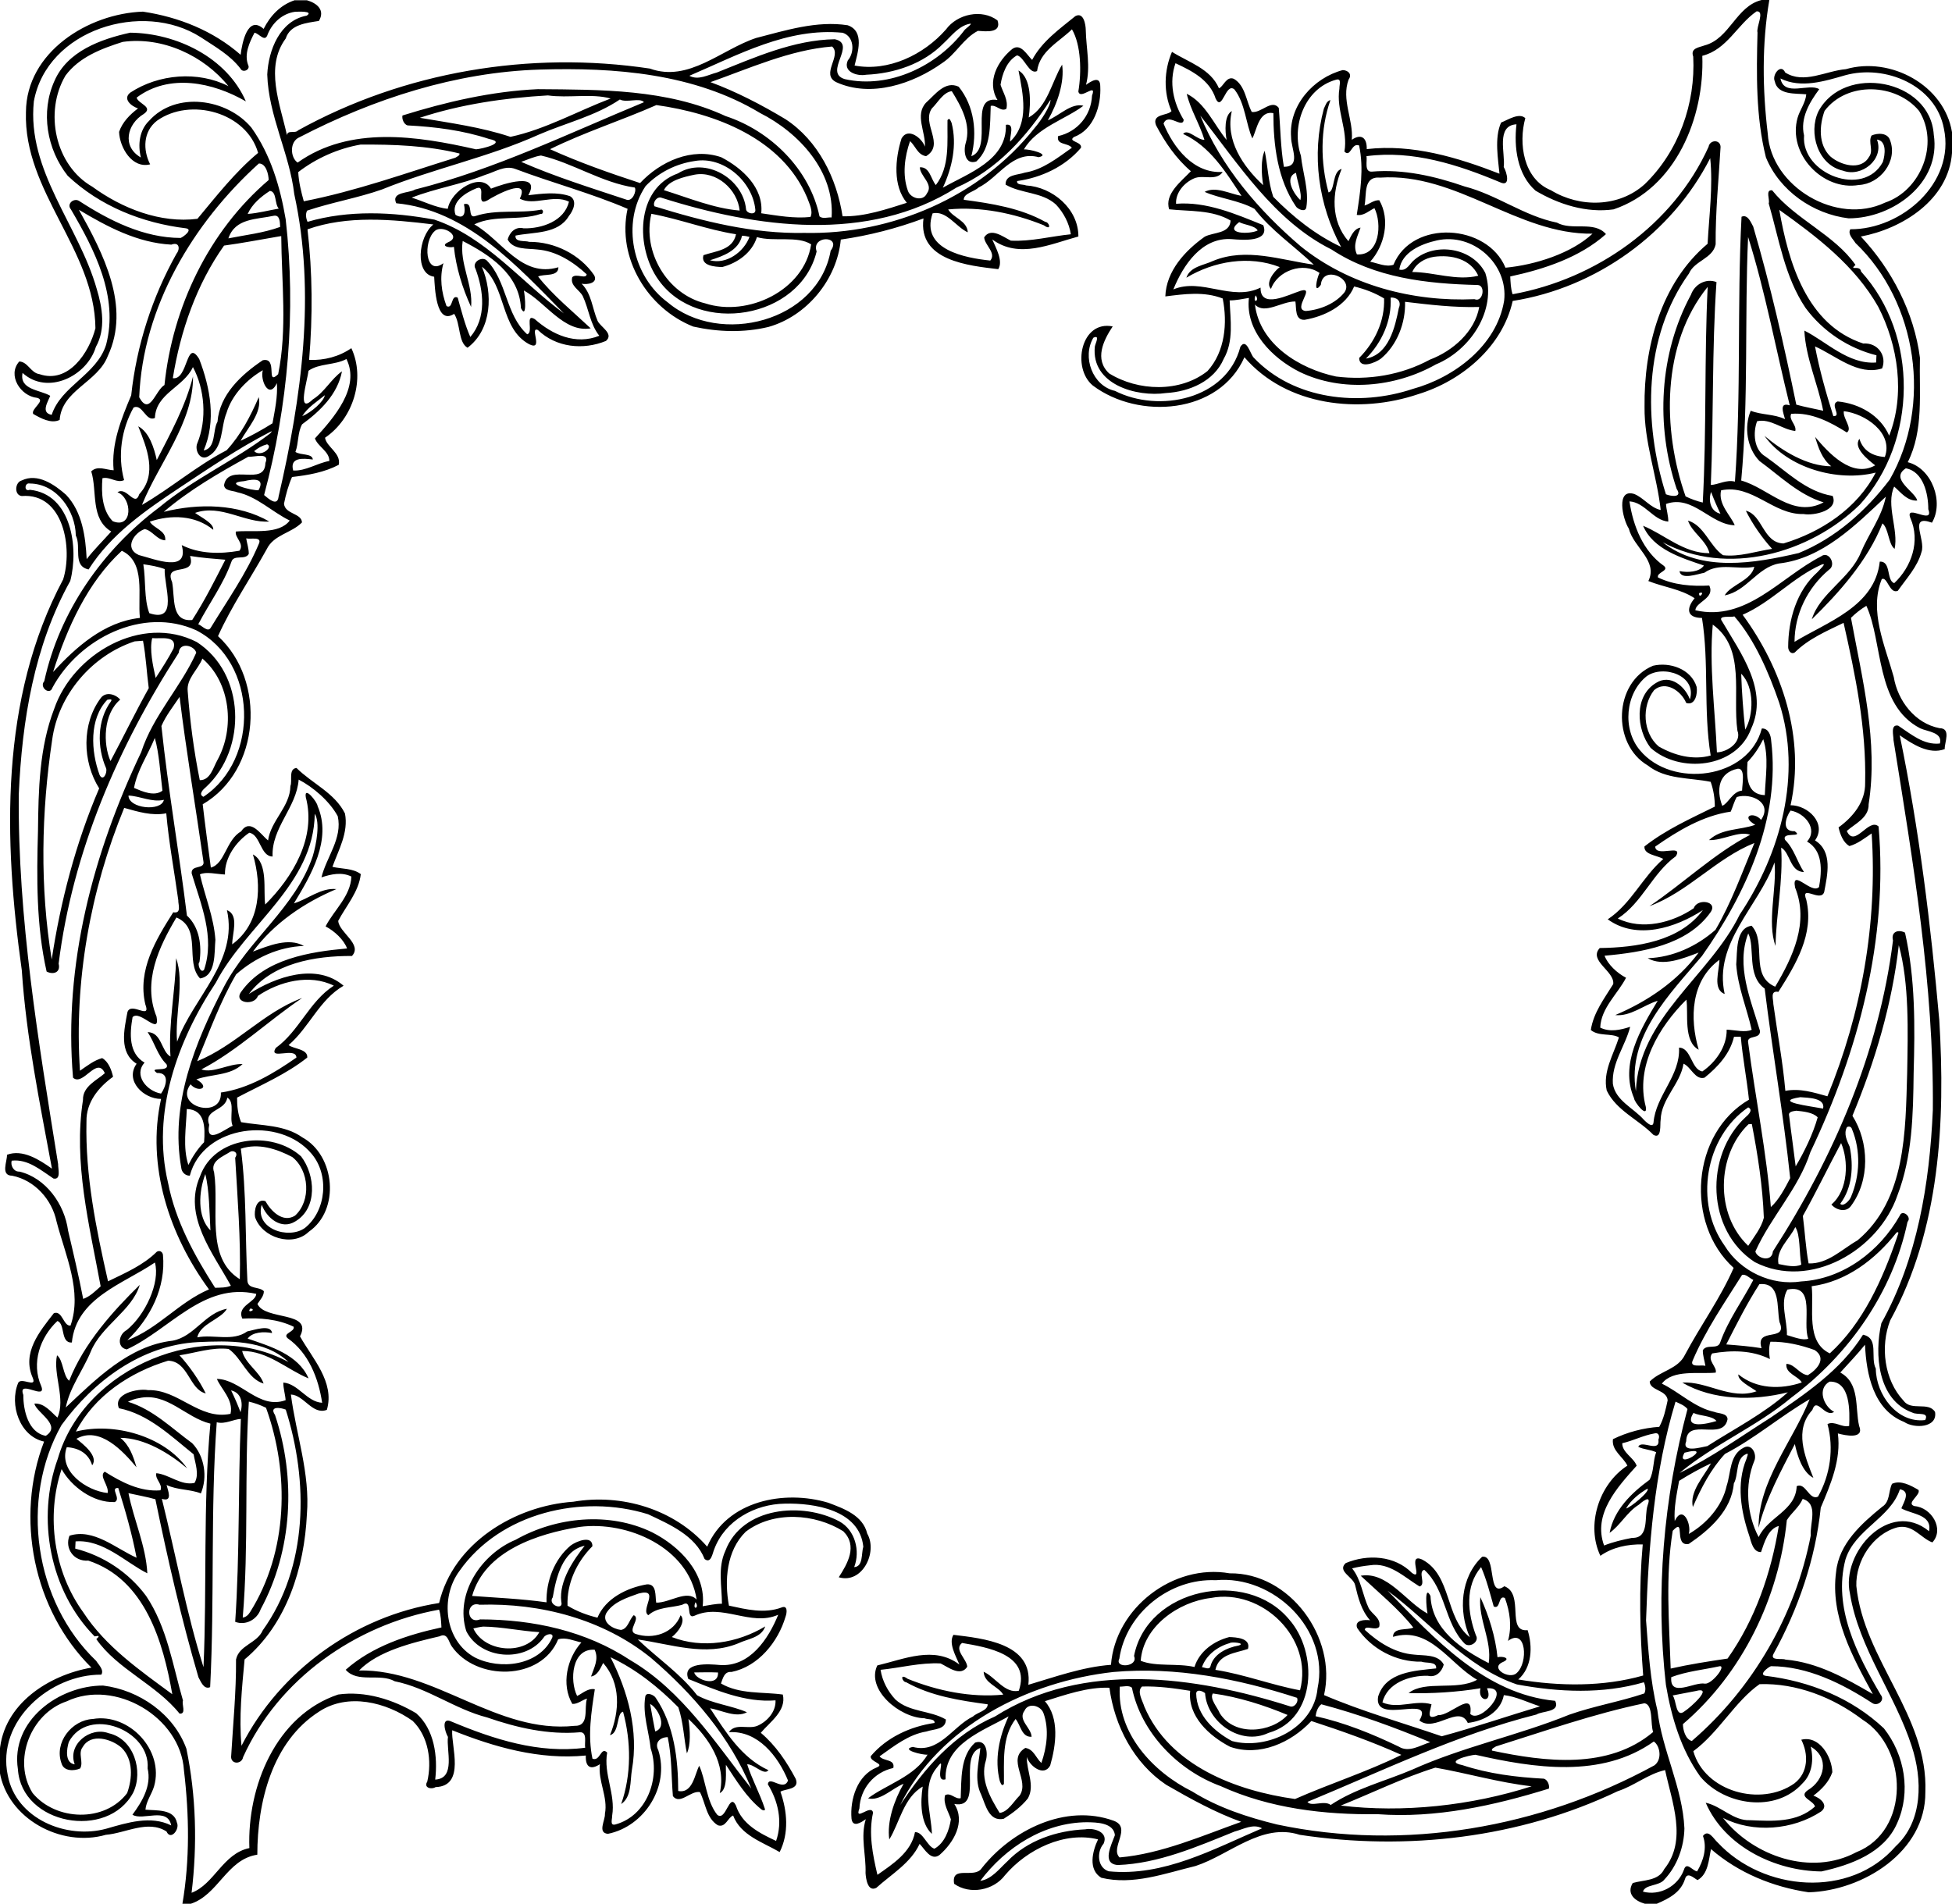 <svg xmlns="http://www.w3.org/2000/svg" height="1391pt" width="1426pt" viewBox="0 0 1426 1391"><path d="M1286.9 0h5.65c-5.5 32.19-5.01 65.27-1.15 97.64 2.38 38.96 50.51 67.21 85.67 50.42 26.22-8.8 39.86-43.19 24.89-67.01-16.86-20.37-52.63-21.75-69.05-.04-3.84 10.61-4.67 24.49 4.03 33.12 7.21 6.46 22.44 10.96 28.36.62 3.73-4.66-.78-10.97 1.92-15.72 4.42-2.01 11.89-2.15 13.58 3.59 5.69 15.24-7.41 31.8-22.84 32.55-26.35 4.53-52.23-22.76-44.76-49.13 1.69-5.85 5.82-10.95 6.33-17.13-7.88-.78-20.94.72-23.03-9.58-2.16-4.54 4.53-13.35 7.64-6.36 13.64 8.71 29.71-1.23 44.33-2.43 32.57-9.44 71.92 11.64 77.55 46.13v14.87c-2.44 34.63-36.56 55.67-66.61 61.29 22.46 23.92 38.92 55.42 43.17 88.61-.67 25.34 2.92 52.86-8.91 76.27 17.78 4.52 26.58 29.18 17.68 44.2-17.62-6.38-4.27 12.42-7.66 21.52-2.94 10.77-11.02 19.32-17.27 28.26-6.11 2.59-7.64-10.74-11.73-8.54-9.41 23.22 2.35 48.58 8.75 71.48 2.87 17.38 15.52 33.99 33.47 37.43 8.72.1 3.48 10.6 3.78 15.29-11.45 4.32-23.69-3.69-32.88-10.1 14.21 68.71 22.71 138.39 28.91 208.2 4.47 74.05.58 152.84-35.87 219.36-7.38 18.85-4.42 43.47 9.72 58.6 5.6 7.88 18.17.44 23.04 8.25 1.98 11.77-15.38 12.28-22.56 7.33-22.54-8.89-27.65-35.03-28.6-56.44-5.69 7.07-11.99 13.6-18.05 20.33 14.52 7.92 10.64 25.65 13.75 38.98 4.06 9.93-10 7.08-15.53 5.51 2.49 19.17-5.22 37.05-12.5 54.24-3.83 37.5-16.41 73.99-34.59 107-2.54 5.16 6.38 2.85 8.81 4.01 23.35 2.03 44.03 13.64 63.81 25.21-14.89-27.29-31.2-57-26.81-89.3 2.09-20.67 18.55-35.24 33.62-47.54 5.95-3.7 4.5-11.4 7.24-16.81 6.38-2.95 13.85 1.29 19.33 4.49 1.86 3.7-9.57 9.81-2.92 11.82 12.23.88 22.12 16.64 13.06 26.51-8.52-3.1-14.3-13.52-25.52-11.02-17.93 4.78-30.62 24.5-30.03 42.82 5.4 54.08 52.6 94.8 50.42 150.7.34 43.5-45.54 71.98-85.24 73.16-26.19-3.91-51.31-14.17-71.36-31.58-1.69 7.78-1.96 18.24-9.82 22.67-2.75-1.51-7.53-6.36-9.13-.88-3.07 9.95-11.85 14.36-20.59 18.13h-8.84c-7.11-2.01-13.57-7.18-8.79-15.13 7.92-2.32 18.89-1.43 23.02-10.18 17.03-21.08 5.6-48.94.63-72.33-12.41 2.75-22.53 11.52-34.61 15.42-71.77 34.29-154.05 43.77-232.38 31.86-27.76-8.98-51.11 14.65-76.01 22.79-22.4 5.41-45.77 14.24-68.9 8.6-9.76-5.97-6.51-19.31-2.35-28.04-24.38-6.05-51.8 7.17-67.94 26.13-8.36 11.21-25.71 14.48-37.19 6.33-2.4-14.04 14.96-3.36 20.11-11.38 21.93-27.86 61.28-47.44 96.42-34.7 13.6 5.06-2.89 19.84 4.32 26.81 30.62-2.63 61.26-16.21 88.86-26.01-18.73-6.72-37.18-16.87-54.8-27.06-23.65-15.83-37.79-43.12-41.47-70.91-15.99-.67-32.57 5.28-47.16 9.81 10.81 12.38 8.19 32.05 3.88 47.02-4.64 8.52-15.11.33-17.05-6.25-.34 10.01 6.13 20.69.77 30.25-4.81 6.05-11.17 10.81-17.66 14.91-10.83 2.32-13.28-10.19-16.46-17.62-5.35-10.69-1.74-22.87-.62-34.13-16.73 5.65 2.83 44.96-19.03 40.91 8.53 13.14-.6 28.44-10.84 37.32-6.24 4.59-10.93-4.54-14.49-8.15-6.48 14-20.54 22.12-31.63 32.12-6.37 3.25-7.64-6.92-7.88-10.81.48-13.17-3.86-26.42.19-39.36-3.42 2.44-9.57 6.48-10.44-.37-1.19-14.03 4.14-31.74 18.46-37.44 6.45-2.65-5.27-4-4.4-8.22 11.52-13.68 28.89-21.73 46.62-24.27.3-3.36-5.03-2.33-7.3-3.42-18.35-.36-42.87-21.09-34.54-38.6 19.72-4.64 41.44-14.61 60-.66-2.65-6.23-8.15-15.7-4.37-21.72 21.27 2.64 58.36 6.06 54.71 36.52 19.09-5.62 39.46-13.05 60.37-14.6 3.13-41.42 45.48-74.11 86.69-66.85 43.99-.62 78.54 47.03 68.96 88.96 27.87 11.95 57.34 20.25 85.98 30.1 24.02-6.49 47.89-14.69 71.78-21.87-7.66-2.33-17.72-7.34-26.4-8.2-2.33 12.34-14.66 19.02-26.34 20.31-6.48-13.84-23.98 7.39-35.36-1.78 11.64-19.81-33.48 4-30.17-17.34 5.47-18.23 26.78-19 42.4-20.7.65-5.37-7.5-3.58-10.63-4.93-18.5.43-36.95-9.37-47.1-24.71-1.98-5.74 5.66-6.1 9.46-5.54-6.42-7.28-8.73-16.54-10.91-25.71-1.29-5.93-13.38-10.08-6.87-16.06 15.85-6.66 35.78-5.66 48.45 7.24 8.56 6.03-4.08-15.31 7.63-9.72 21.52 11.58 16.34 42.37 34.59 56.65-8.49-19.23-6.82-43.85 8.98-58.79 11.01-1.95 3.38 31.05 16.24 21.52 14.93 5.65 1.04 33.69 17 32.1 3.78 11.95 3.27 27.21-6.84 36.03 30.03 4.98 61.98 5.45 91.26-2.9-2.44-31.37-3.2-63.96-.33-95.79-11.05-.23-22.11 2.1-30.94 8.32-10.54-22.18-1.36-52.14 19.73-65.89-3.22-6.63-11.7-10.96-10.54-19.34 10.56-5.14 22.11-8.2 33.83-9 3.27-5.93 4.74-12.83 6.14-19.42-.7-7.72-12.93-6.9-13.12-13.67 7.63-7.84 20.64-8.94 25.76-19.56 11.32-21.31 26.08-41.64 35.55-63.49-35.76-32.43-30.88-98.44 11.2-122.9-1.62-15.36-4.62-30.6-5.98-46.01-1.24.01-3.72.04-4.96.06-2.92 12.43-11.88 22.12-21.53 29.87-6.87 1.89-9.86-7.87-15.35-10.22-2.37 15.04-16.23 25.43-16.71 41.08-.59 3.09 1 14.32-5.28 10.92-10.95-11.28-27.02-17.64-34.1-32.38-3.03-13.86 5.01-26.3 8.91-38.81-5.21-3.28-14.88-.56-20.53-5.43 1.88-12.61 9.87-23.03 16.37-33.56 1.18-9.42-18.36-17.1-9.85-26.33 26.62-.35 58.55-4.81 75.35-27.74-19.96 13.04-48.36 22.08-69.52 6.76 17.06-11.26 25.41-30.94 40.59-44.09-4.37-2.71-14.25-2.99-13.77-9.14 15.51-12.23 33.78-20.42 51.43-29.12-.04-6.13-.98-12.34-3.06-18.11-15.45-3.17-32.86-1.57-45.96-11.98-26.44-15.51-25.01-60.85 3.86-72.84 12.21-2.93 27.84 2.35 31.84 15.39.86 4.54-.82 14.07-7.61 11.78-3.6-8.77-15.1-16.64-23.44-9.35-9.23 11.75-8.25 31.2 3.31 41.13 11.36 6.51 25.05 10.28 38.01 6.64-5.45-33.19-1.04-67.82-6.36-100.52-11.22-.08-11.63-6.88-5.36-14.4-10.21-6.78-22.65-8.08-33.81-12.57 7.29-14.84-10.78-24.42-14.28-38.32-4.59-7.12-9.55-29.59 4.06-25.25 6.97 2.88 11.76 10.1 19.25 11.67-2.79-25.15-12.12-49.73-11.81-75.35-.53-43.26 11.81-90.38 46.06-119.17 1.12-20.66 4.02-42.03 1.91-62.56-27.97 55-83.26 94.75-144.29 104.33-7.46 33.47-37.13 58.37-69.03 68.11-42.77 14.53-96.08 8.89-126.95-26.96-18.45 41.68-77.32 45.83-110.78 20.63-15.47-12.77-8.75-47.84 14.55-43.17-6.75 10.12-13.59 24.08-2.62 34.31 21.14 13.12 51.9 14.17 71.88-1.7 12.88-14.17 14.65-35.2 11.11-53.01-13.64-5.33-28.02-3.26-41.92-1.52.63-18.58 14.47-33.48 28.81-43.66 6.53-3.42 18.26-1.96 18.88-11.78-13.55-8.01-30.11-6.59-44.87-8.22-3.64-11.14 8.88-20.44 15.83-27.83-10.84-9.3-18.9-21.09-25.49-33.67-3.14-8.52 8.69-6.77 11.34-10.28-5.97-13.65-5.5-29.63.36-43.26 12.22 7.71 28.15 12.29 34.3 26.59 3-.74 5.41-9.2 10.89-6.88 8.4 4.87 8.97 16.3 13.08 24.18 6.82 1.18 14.51-9.61 19.73-2.96 1.26 14.31 1.28 28.84 3.75 43.09 12.86-.09 5.23-13.53 5.26-21.65-1.86-23.09 16.27-43.36 37.73-49.05 3.67.11 7.19 2.83 4.27 6.98-5.4 14.73 3.58 29.11 2.36 43.96 6.53-4.58 11.12-1.91 10.91 6.8 33.52-3.86 66.3 6.07 96.96 17.97-.9-10.21-3.89-26.18 1.19-37.38 4.91-1.91 13.24-7.5 17.69-3.2-5.13 18.39-1.47 44.44 18.73 52.67 21.16 12.91 49.71 12.58 68.52-4.46 24.77-23.93 37.19-58.94 35.42-93.19-2.31-6.32 4.45-6.71 8.23-8.17 18.52-4.91 23-28.62 41.7-33.18m-3.66 8.28c-14.24 9.77-21.5 27.9-39.64 32.49 1.67 44.82-19.28 96.9-64.84 112.2-19.74 2.79-40.12-3.62-57.02-13.68-13.36-11.76-15.86-31.74-13.89-48.48-15.27.84-7.99 21.58-9.32 31.18 2.32 3.92 5.19 14.86-2.63 11.19-30.73-12.87-63.85-23.6-97.64-19.08.73 3.18-1.84 11.64 3.9 11.29 23.11-1.97 46.16 3.33 67.77 10.83 23.61 6.06 43.45 21.61 67.46 26.43 10.93 6.16 27.15-1.57 35.84 8.4-19.14 17.06-45.16 25.62-69.94 30.95.25 4.34.33 8.84 1.73 12.98 61.09-11.05 117.43-50.74 143.17-107.75.87-5.14 8.49-5.57 8.76.04-1.38 23.74-3.78 47.48-3.6 71.27-2.16 10.5-15.41 11.81-19.5 21.31-33.28 46.42-33.44 109.01-16.82 161.29 3.29 1.39 12.38 2.91 7.85-3.91-15.46-46.13-12.84-98.83 10.44-141.9 2.65-7.6 10.92-12.17 18.64-9.25-3.4 49.35-2.02 98.86-4.14 148.26 5.35-.22 11.51-4.11 17.62-2.44 4.7-64.25 1.47-129.11 4.82-193.54 4.6-2.05 6.86 4.24 8.54 7.2 12.54 42.86 22.48 86.38 31.46 130.09 6.44 1.81 13.12 2.95 19.67 4.44-3.9-19.65-12.74-38.44-13.78-58.55 15.85 7.89 32.15 24.88 52.42 23.32.06-1.32.19-3.95.26-5.26-20.62-5.18-39.17-17.52-51.8-34.61-15.35-22.85-19.4-50.55-26.93-76.43 1.06-2.61-2.72-10.11 2.53-9.52 17.03 21.28 45.54 32.44 60.86 54.49-5.12 4.68 3.43-.3 4.1 4.87 42.31 46.55 41.17 124.1-.89 170.3-36.66 35.85-97.03 52.75-143.99 27.53 28 22.14 66.89 15.38 99.34 7.85 26.78-10.9 49.1-30.78 66.44-53.62 31.16-54.35 20.38-129.61-24.99-172.91-1.73-2.84-5.87-6.5-3.77-10.06 37.34.28 76.8-33.8 68.37-73.53-5.96-31.81-42.92-47.07-72.12-38.98-15.15 4.36-32.32 9.79-47.27 2.35 2.66 13.81 20.91 3.08 28.32 7.83-7.16 9.64-14.08 21.3-11.09 33.81-2.22 28.04 43.36 45.84 57.55 19.39 1.68-5.31 2.99-15.41-4.29-16.4 5.46 14.59-11.37 27.8-24.79 22.74-18.4-4.05-25.51-27.64-17.97-43.36 18.65-34.97 81.62-23.55 84.25 17 5.48 35.5-29.99 61.21-62.21 61.18-25.99-3.14-50.43-20.11-60.42-44.58-7.4-29.73-6.91-60.73-6.13-91.14-1.11-4.09 5.61-16.06-.69-15.52M858.73 46.19c-4.93 14.12-1.54 29.01 6.03 41.39-.87 6.82-11.53-5.66-14.74 2.75 7.17 17.59 22.05 36.72 43.2 35.3-4.74 7.03-14.3 1.76-20.97 4.74-7.16 3.13-13.51 10.36-13.1 18.53 22.18-1.8 43.69 7.52 63.7 15.63 4.96 12.59-15.43 10.86-22.79 10.22-22.19-1.74-35.81 19.25-42.89 36.72 20.83-8.73 42.7 9.08 63.71-1.32-.29 16.19 20.67 5.02 29.4 2.28 11.23-3.22-6.63 13.75 3.64 14.81 10.29-.82 21.74-5.36 28.35-13.76 6.75-10.21-16.05-20.07-17.36-5.36-5.64 7.69-2.94-4.92-.97-8.69-11.72-8.34-30.63-1.8-35.45 11.67-4.2-4.2 1.9-12.56 6.41-15.94-22.3-8.72-48.02-4.37-68.23 7.76 2.77-8.25 12.86-9.07 19.66-12.34 24.05-9.87 49.17-.61 73.41 2.8-14.07-13.47-31.13-24.94-43.29-40.76-11.26-6.23-25.82-7.66-36.44-12.42 8.03-4.31 18.17 1.35 26.94 2.94-11.39-17.34-22.91-36.23-42.66-45.28 3.36-4.19 10.34 4.47 15.58 4.32-3.43-11.52-10.19-22.01-12.94-33.65 13.48 6.54 20.01 22.61 29.14 33.72-1.17-6.42-1.81-17.9 3.81-21.11-4.95 21.33 8.09 40.4 22.9 54.17-1.28-8.19-1.81-18.97 1.11-25.11 2.13 10.11 2.54 22.87 6.26 33.63 14.47 14.7 30.83 27.8 49.56 36.58-16.59-30.65-21.69-67.33-12.59-101.01 1.17-2.28 1.92-5.64 4.79-6.26-7.55 21.42-7.32 45.61-1.39 67.44 4.89-.77 2.5-15.4 9.58-17.13-7.09 17.38-8.13 37.76 4.96 52.78 1.98-3.87 4.08-9.24 8.86-9.9-2.13 6.36-5.92 12.65-2.65 19.55 16.77 1.19 18.43-22.5 12.81-33.78-4.18 1.99-7.89 5.83-12.93 4.91 2.6-16.77 5.29-33.76 1.73-50.71-5.68-2.33-6.1 9.2-10.75 4.43 2.82-15.57-6.25-30.4-3.65-46.03-.11-2.74 1.87-7.6-2.38-6.47-23.1 6.3-33 34.03-25.74 55.58 1.32 12.54 5.98 24.98 3.96 37.65-.52 3.99-6.53 1.46-7.78-.89-13.31-19.78-16.3-44.68-16.3-67.88-10.68-2.14-12.17 12.66-15.35 18.41-4.72-10.07-5.17-25.75-13.14-35.78-6.45-5.4-8.8 16.74-13.67 6.75-4.36-13.65-17.19-20.22-29.35-25.88m18.14 38.32c15.31 37.43 42.79 69.43 73.31 95.45 35.38 28.58 82.09 40.65 126.99 38.64 6.1 2.71 8.46-10.22 2.21-10.36-36.82-.87-75.11-5.12-106.6-25.91-41.95-20.88-68.27-62.79-95.91-97.82m69.9 41.75c-9.2 3.6-.9 16.35 3.16 19.94 1.45-4.68-2.37-13.94-3.16-19.94m61.58 3.52c-12.68-1.13-9.86 12.16-11.49 20.39 3.65-1.06 6.75-4.09 10.74-3.87 8.22 14.24 3.86 33.29-6.63 44.92 5.48 1.11 11.34 4.05 16.97 2.27 13.76-33.5 68.65-29.99 81.85 2.11 21.56-2.01 48.19-10.45 63.58-24.85-54.95.66-99.04-44.74-155.02-40.97m291.48 23.58c6.67 38.2 19.86 84.01 61.32 97.64 10.8-.81 17.43 9.14 13.78 18.21-17.62 5.57-33.84-9.36-49.01-16.09 3.3 17.27 8.09 34.19 13.38 50.94 6.55.34-2.95-8.61 3.17-10.74 15.66 1.52 31.15 10.07 37.63 25 11.79-29.99 6.6-65.94-8.06-94.27-17.02-30.02-44.84-51.19-72.21-70.69m-394.59 8.93c-11.83 8.96 8.08 9 13.54 6.09-2.08-3.65-9.57-3.96-13.54-6.09m371.79 10.87c-2.61 58.42.44 118.98-5.03 177.94 20.13 5.64 37.6 27.9 60.21 15.97-18.26-5.55-31.91-19.32-46.88-30.23-9.14-9.42-11.38-24.88-6.38-36.72 8.1 3.2 17.13 2.31 25.05 6.16-.94-3.94-4.81-12.78 3.46-10.1-10.13-40.8-17.99-83.66-30.43-123.02m-227.42 2.52c-11.24 2.51-25.55 8.43-27.4 21.3 5.66 1.4 7.59-4.59 11.24-7.33 15.35-12.93 42.42-8.55 51.63 9.86 8.56 27.35-11.14 56.42-36.09 66.73-29.8 16.86-68.51 20.56-99.59 5.5-20.06-10.08-39.82-29.95-37.03-54.06-4.68.74-9.33 1.81-14.09 1.82.52 14.22 3.16 29.61-4.35 42.74-7.02 16.41-25.18 23.98-42.02 24.93-21.66 3.17-54.98-6.27-52.11-33.95.43-2.53 4-8.88-1.09-6.44-8.3 14.11-.63 35.14 15.79 38.83 31.96 16.28 81.58 6.41 91.62-32.23 4.42-6.85 7.18 5.24 9.7 7.89 29.29 30.91 77.17 35.94 116.13 22.94 30.52-8.38 61.47-31.69 66.85-64.48 3.17-26.76-22.72-50-49.19-44.05m-2.09 11.96c-6.61 1.03-13.07 4.73-15.84 11.11 16.07.06 32.28 6.67 48.23 2.71-5.73-12.41-19.73-15.52-32.39-13.82m-58.29 21.68c-5.91 14.19-21.73 21.9-36.16 24.35-7.28.41-5.96-8.47-6.75-13.37-9.78-.29-22.45 9.82-29.56 2.23 3.58 29.08 32.56 46.95 59.25 52.58 23.38 2.95 47.7-1.02 68.53-12.32 16.81-6.36 32.89-20.47 36.08-38.49-18.13.52-36.36-1.65-54.19-3.78.43 15.34-5.73 31.6-17.65 41.53-3.79 2.86-15.85 8.04-15.88-.51 11.41-11.44 18.8-27.01 18.2-43.47-6.61-4.05-14.33-6.95-21.87-8.75m258.27.29c-33.76 41.6-33.29 104.27-16.15 153.08 3.99 1.96 8.23 3.45 12.55 4.51 2.85-52.15 1.09-107.1 3.6-157.59m-330.24 6.18c-2.67 6.28 3.36 4.44 0 0m98.64 1.64c.83 16.95-6.43 32.85-18.07 44.59 16.67-2.88 21.29-22.88 24.03-36.94 2.2-5.13-1.61-7.97-5.96-7.65m331.05 83c-.83 5.35 6.64 12.51 2.22 15.57-11.97-7.55-25.85-14.85-40.66-13.63-2.05 4.38 4.12 8.07 2.99 12.53-9.48-.96-18.03-9.3-27.9-7.12-3.1 8.11-2.47 20.92 6.09 25.75 15.48 10.86 29.58 25.71 49.09 28.82 4.65 10.73-13.96 14.63-21.21 13.24-22.22.69-37.44-22.13-60.28-17.32-2.37 10.19 7.17 18.48 9.97 25.52-17.72-.35-30.6-22.63-50.22-15.55.28 4.32 1.74 8.51 1.68 12.87-10.96-.87-17.14-14.11-28.37-14.77 2.69 17.87 9.88 36.46 25.25 47.19 3.97 3.64-5.57 4.59-4.41 8.4 11.63 5.62 24.86 6.58 37.46 5.9 4.43 9.36-9.91 11.91-10.15 18.09 37.44 8.47 62.13-24.24 91.85-39.39 5.63-4.39 11.43 6.17 5.74 9.78-15.55 13.07-25.06 32.23-25.15 52.66 23.9-14.56 58.67-25.78 62.27-58.58 8.53-.55 4.65 13.76 10.57 15.69 12.59-11.8 19.26-30.7 11.79-47.56-4.29-11.08 17.6 5.67 13.09-6.45.06-11.21-3.63-27.57-16.41-29.88-12.02 7.8 6.76 16.83 8.35 23.56-7.35.5-12.12-6.14-16.86-10.22-6.21 13.42 3.34 31.63.31 45.51-4.65-3.46-4.25-14.9-8.88-18.61-10.74 27.37-32.23 51.15-51.59 70.07 5.69-18.97 28.1-29.79 35.83-48.83 5.74-13.75 15.27-25.92 18.23-40.75-22.22 20.86-46.28 45.22-78.09 48.8-15.93 2.96-23.61 20.31-39.65 23.31 4.57-7.94 19.33-10.64 21.68-20.88-12.1 2.36-25.8-3.32-36.53 4.35-4.92.89-17.28 5.51-18.12-1.22 5.92 1.2 14.45.82 17.83-4.06-16.47-5.59-37.07-11.75-44.46-29.05 15.71 6.45 29.72 20.13 48.51 20.03-2.29-9.45-12.93-15.19-15.68-23.82 11.78 3.51 15.78 18.55 25.55 25.29 12.16 1.4 23.96-2.86 35.89-4.63-7.06-7.66-14.45-18.25-19.19-27.86 12.18 2.86 12.52 23.47 27.5 23.91 27.7-8.39 53.76-25.56 67.37-51.78-27.7 7.04-64.45-3.23-81.29-26.87 13.09 11.04 31.18 22.18 48.8 22.27-6.72-5.45-9.42-13.49-11.77-21.48 9.75 11.67 26.89 30.41 43.89 20.78-5.17-4-16.41-12.92-11.51-19.34 2.62 8.72 9.86 12.69 18.55 13.23 6.43-17.64-14.46-31.72-29.97-33.47m-96.96 59.02c-2.19 6.24-.41 14.29 6.83 15.92-2.49-5.22-4.88-10.67-6.83-15.92m80.5 53.19c-20.87 9.28-36.34 27.32-57.46 36.55 28.94 39.47 45.86 90.21 35.01 139.17 12.68-.03 26.7 13.26 17.87 25.72 13.1 8.07 9.08 25.04 6.7 37.68-2.59 8.02-17.64-6.24-13.05 5.79 5.83 25-7.8 47.26-20.42 67.19-6.42-1.24-3.48 6.03-3.69 8.78 2.91 21.19 6.94 42.22 8.79 63.54 10.51-2.06 20.7 1.16 30.73 3.96 24.88-60.63 36.64-126.5 32.31-192.05-5.12 3.48-10.16 7.54-16.21 9.23-4.63-2.56-6.83-8.72-7.97-13.64 10.66-7.7 19.68-18.75 19.43-32.57.92-39.52-7.05-78.54-15.75-116.89-12.21 5.94-25.67 11.66-35.57 21.55-2.75 1.85-4.83-1.14-4.91-3.72.05-20.09 6.06-41.16 21.43-54.91 1.07-1.31 7.8-7.45 2.76-5.38m-89.25 20.78c-.28 5.03 5.04-2.12 0 0m122.18 9.24c-4.08 2.44-7.87 5.44-11.25 8.77 8.26 44.84 20.04 90.41 12.91 136.23.28 10.02-10.34 14.37-15.96 19.52 5.82 12.88 15.91-9.98 23.23-3.29 7.06 82.28-14.59 163.96-49.82 237.93-8.62 26.67-28.89 47.36-40.19 72.58 1.15 5.11 12.09 8.31 12.8-.04 44.38-68.73 77.54-145.47 87.73-227.15-1.68-6.76 4.28-8.18 8.79-5.74 7.57 33.58 7.27 68.39 6.3 102.64-.36 30.03-.9 60.91-11.85 89.31-13.74 40.1-63.82 69.47-104.15 48.8-35.5-22.97-36.86-77.93-6.85-105.87 1.99-1.68 5.97-5.34 2-7.22-31.74 21.71-39.52 70.03-17.22 101.09 11.4 18.68 34.28 29.46 55.96 26.09 30.56-1.73 57.24-22.01 72.01-48.13 1.68-4.75 9.05.96 5.62 4.61-10.78 51.38-42.85 97.06-84.69 128.26-25.28 21.26-56.54 34.14-81.82 55.2 23.4-11.22 44.66-26.62 66.55-40.46 24.98-17.1 50.97-34.23 67.46-60.55 11.96 2.56 5.1 16.51 9.34 24.79.11 18.88 15.59 40.08 36.06 37.57 3.23-6.3-5.92-3.45-9.36-5.45-25.4-9.25-27.86-42.86-22.64-65.3 26.36-47.45 35.22-101.92 37.6-155.75.83-90.93-14.39-180.89-28.74-270.36.12-3.18-2.45-11.67 3.41-10.53 9.24 6.07 18.63 14.41 30.51 13.04 2.07-8.23-8.95-8.56-14.51-11.14-32.73-17.06-26.99-62.9-39.23-89.45m-96.45 7.7c-2.24.99-12.64-1.23-8.9 3.7 13.57 23.17 34.2 50.5 21.14 78.47-10.62 28.88-52.27 32.97-73.46 13.85-10.45-13.64-12.15-37.82 4.16-47.47 10.33-6.52 21.04 2.54 24.59 12.11 5.32-17.42-19.41-25.61-31.54-16.94-15.72 12.57-17.9 38.8-4.95 54.11 23.16 28.01 79.31 21.45 89.04-15.91 4.9-.2 6.61 5.01 6.84 9.02 6.91 56.8-18.6 111.97-50.59 157.26-23.49 27.81-54.98 58.84-48.25 98.76 2-53.72 53.91-84.11 75.9-129.12 29.9-44.75 45.64-102.12 28.79-154.71-7.62-22.18-17.95-46.11-32.77-63.13m-15.75 6.03c-2.73 30.01 1.66 62.54 3.02 93.33 7.11-.05 18.39-7.15 14.98-15.86-3.74-26.24 6.31-60.05-18-77.47m20.76 35.91c.42 13.39 1.58 28.06 2.9 40.82 6.21-10.33 6.93-31.16-2.9-40.82m16.11 47.83c-3.04 6.09-6.74 11.73-11.48 16.62-.84 10.84-.73 23.77 12.63 24.25.45-13.42 3.07-28.12-1.15-40.87m-18.62 21.56c-14.12 2.87-15.77 15.4-11.32 27.1 4.46-1.73 7.43-10.42 14.48-11.13.09-4.72 2.61-16.49-3.16-15.97m-.72 20.67c-1.93 3.35-2.89 7.14-4.4 10.68-20.3 2.95-38.69 13.99-55.18 25.55.28 8.25 20.69-2.39 15.13 6.99-17.19 12.37-24.51 34.01-42.46 45.55 17.74 8.77 39.85 3.15 55.49-7.5 2.43-7.52 18.19-5.22 12.16 3.07-17.08 24.06-50.28 29.2-77.32 31.62 2.32 6.33 9.14 12.7 15.69 16.11-5.92 11.59-18.36 22.15-18.85 36.43 7.04 3.47 14.82 1.73 21.87-.6-3.56 14.07-13.63 26.33-12.65 41.66 1.89 12.32 15.16 17.68 22.66 26.3 1.25 1.15 6.42 6.69 7.04 1.96 1.68-19.79 19.74-34.21 18.63-54.68 8.99-.01 8.79 16 17.05 17.37 9.73-6.65 18.01-18.26 17.76-30.53 5.98.26 13.75 2.28 18.28.09-3.64-15.96-10.16-31.26-11.3-47.77.85-9.08-.69-26.54 11.23-28.24 11.39 12.25-1.8 36.38 17.24 44.54 12.88-21.67 24.86-46.98 14.53-72.47-2.82-14.66 12.06 5.34 17.51-.36 2.14-12.1 2.91-26.52-8.77-33.24 8.17-9.02-1.44-20.82-12.04-22.62-3.69 5.13-6.77 15.45 3.01 15.07 7.05 5.11-9.98-.01-6.98 6.39 6.63 6.54 8.7 15.89 13.76 23.44-10.4-.14-9.96-14.29-16.67-17.82 1.62 23.99-3.73 49.04-4.1 71.84-6.39-17.32 1.08-41.95-.74-61.01-11.72 32.39-44.71 58.64-36.42 96.11-9.14-3.49-3.82-17.24-3.83-24.98-20.77 15.22-21.94 42.56-15.14 65.7-11.48-6.14-7.36-26.71-8.99-36.59-20.09 19.97-37.49 48.94-29.63 78.43 1.35 8.78-8.51-3.66-8.61-6.43-10.6-24.62 4.7-50.43 17.28-71.17-10.34 3.18-19.83 11.58-31.02 10.44 23.54-9.93 45.63-24.9 60.93-45.65-11.5 4.3-25.98 10.44-37.22 4.11 18.38-.63 35.81-8.68 49.52-20.76 11.69-19.97 19.54-42.06 28.45-63.43-27.95 11.17-48.35 35.72-76.68 46.15 24.09-16.11 47.55-38.66 73.62-52.17-8.5-3.1-20.28 4.38-30.09 3.88 9.22-8.64 22.57-7.15 33.76-11.16-11.13-6.43-1.07-9.95 4.25-3.6 8.7-12.57-7.24-19.96-17.76-16.7m8.39 99.66c-9.18 23.7 1.83 48.31 8.54 71.13.59 6.68-10.02 2.61-8.56 8.94 5.19 39.83 13.61 80.84 16.53 119.87 5.69-4.97 10.4-13.91 14.13-21.13-4.84-46.32-12.97-92.32-18.63-138.48-13.45-9.7-6.74-29.88-12.01-40.33m109.98 8.6c-4.87 43-17.29 84.78-33.87 124.66 12.3 19.51 12.9 47.17-1.17 66.01-3.56 4.85-10.81 2.91-14.19-1.18 12.43-10.53 12.61-32.23 7.09-44.89-9.16 17.09-18.24 35.88-27.95 53.28 1.53 11.47 2.02 23.23 4.2 34.65 13.98.53 24.45-10.45 35.77-16.87 35.42-29.73 34.97-79.87 36.23-122.01.54-30.55 1.62-65.53-6.11-93.65m-71.92 111.07c-20.88 3.25 7.53 6.57 16.63 8.33 1.73-7.98-11.07-7.85-16.63-8.33m-2.94 9.89c-2.13.37-6.11.52-5.24 3.7 1.46 12.33 3.28 24.63 4.76 36.95 6.31-10.61 12.59-23.44 16.09-35.82-3.41-3.66-10.6-4.32-15.61-4.83m-34.93 9.87c-23.34 22.5-24.57 65.79-.23 88.84 4.12-6.36 9.56-12.99 11.43-20.49-.86-23.02-4.4-45.91-8.78-68.51l-2.42.16m71.93 2.11c-2.63 4.91.04 9.86 2 14.41 2.89 14.04 1.95 29.81-6.91 41.58 1.99 2.63 6.94-2.4 7.87-5.07 6.54-15.53 7.19-33.67.74-49.35-.54-1.84-2.04-2.42-3.7-1.57m-37.76 73.03c-4.16 8.88-14.25 16.46-12.27 27 5.25 1.02 11.85 2.74 16.67.43-1.63-8.38-.61-21.9-4.4-27.43m73.97 4c-15.39 19.55-36.63 35.94-61.99 39.23 1.82 16.19-4.55 40.61 13.24 49.07 24.32-22.2 38.55-54.06 49.12-84.85.18-1.26 2.31-4.68-.37-3.45m-112.92 31.07c-12.74 20.26-26.5 40.16-35.93 62.28-2.62 5.66 6.06 3.12 9.23 4.04-.61-3.81-1.96-7.51-1.88-11.38 2.68-4.87 10.98-.15 12.68-5.73 5.81-16.36 16.25-30.41 24.22-45.67-2.55-1.03-5.73-4.72-8.32-3.54m12.74 6.64c-9.08 14.09-16.62 29.13-24.22 44.05 8.62.68 17.24 1.35 25.79 2.75-5.08-15.97 19.66-3.96 13.11-19.1-2.19-11.33 1.03-29.18-14.68-27.7m20.47 3.98c-5.66 9.46-.05 22.41-.38 33.23 4.79 1.4 12.11 4.25 15.62 2.62-4.64-11.94 6.08-40.27-15.24-35.85m-12.4 38.09c-1.36 4.1-1.03 8.46-.42 12.67-13.09-6.58-28.04-6.57-42.13-4.12-3.99 5.11 3.74 9.81 2.57 14.04-12.24 1.16-31.41-2.5-39.34 8.04 12.9 6.25 23.86 17.57 38.43 20.67 2.86 1.26 9.46.77 9.54 5.35-3.17 16.41-29.81-1.73-30.2 16.04-3.48 8.8 10.77 4.41 15.46 3.57 19.76-12.68 41.43-23.71 58.81-39.3-25.6 6.43-54.66 5.91-77.1-7.06 17.77-1.33 35.43 13 54.22 6.3-4.5-3.3-13.88-7.7-13.28-12.34 13.01 10.68 30.73 11.24 46.34 5.93-2.81-4.93-12.1-6.46-11.26-13.61 6.26.19 9.47 7.64 15.66 8.28 6.26-3.73 14.39-12.14 5-18.37-10.24-3.76-21.37-6.25-32.3-6.09m43.17 29.17c-9.15 5.06-4.44 17.99 3.34 22.1-6.78 4.54-12.72-11.44-15.92-1.38-13.48 14.62-5.49 33.83.76 49.57-7.99-4.16-11.64-15.87-13.53-24.68-10.17 19.76-21.05 39.52-26.49 61.14-.31-33.76 24.89-63.12 37.31-93.9-21.16 12.24-39.96 28.63-61.87 39.96-10.28 11.08-17.47 24.94-23.47 38.82-2.47-11.54 8-22.22 13.27-31.93-8.01 3.75-15.83 8.1-23.3 12.79-1.71 9.54-3.9 19.57-3.21 29.35 5.92-12.43 12.43 2.5 10.27 9.44 12.7-7.22 24.44-20.12 27.68-35.18 3.2-9.56 2.03-22.59 12.4-27.84 6.13-3.37 9.82 4.94 7.82 9.59-7.26 17.47-5.44 39.67 3.17 55.73 6.69-14.7 27.13-19.19 27.77-37.2 6.64-3.08 9.04 10.65 15.58 7.65 8.95-15.99 11.73-35.26 6.93-53.03 5.16-2.59 10.36 2.74 15.83 1.37.4-10.14 1.17-32.91-14.34-32.37m-112.51 14.62c-15.65 51.61-19.72 106.11-21.53 159.81 1.64 21.26 2.96 43.66 8.24 65.51 3.49 29.51 18.44 56.56 19.78 86.51-.28 13.5-5.27 27.41-14.56 37.27-3.72 5.02-14.16 3.45-15.73 8.93 12.39 3.27 25.47-3.92 29.87-15.81 1.91-6.51 6.1.38 9.68 1.03 4.59-7.76 7.48-17.17 4.29-25.9 3.97-5.4 7.94 2.4 10.78 4.79 33.16 35.65 96.56 41.31 129.98 2.79 20.15-18.54 19.62-49.12 11.71-73.28-12.34-38.15-38.48-71.13-45.07-111.29-6.8-30.15 28.94-69.46 57.75-45.69 2.54-12.41-12.87-12.33-20.22-16.72 1.89-4.71 6.99-12.45-1.05-13.91-6.93 21.17-32.8 29.19-39.76 51.24-9.23 35.22 8.45 69.39 25.71 98.88 3.43 4.05-2.21 8.67-6.08 6.12-22.06-14.32-47.21-26.94-74.09-26.99-2.07.81-9.16 6.11-3.92 7.04 31.93 3.85 62.86 16.14 86.46 38.41 15.22 19.37 19.96 46.49 9.66 69.29-9.43 21.73-33.87 30.52-55.29 35.24-33.84-.33-70.67-18.14-84.55-50.2 11.53 2.46 20.19 13.38 32.53 12.75 16.22.68 34.13 1.93 47.28-9.98-1.06-4.54-12.65-6.83-5.16-11.99 12.14-7.29 16.1-23.71 2.06-31.77 2.28 9.26 1.15 19.91-6.02 26.83-19.5 21.79-56.94 16.3-74.71-5-14.07-19.68-21.05-43.36-25.06-66.96-7.71-67.36-1.7-136.26 15.76-201.54-2.18-2.74-5.75-3.99-8.74-5.41m13.08 8.26c-7.66 12.35 10.91 7.72 16.85 5.87-3.36-4.01-11.58-3.46-16.85-5.87m-28.57 14.98c-8.1 1.41-15.44 5.32-23.43 7.14-.05 6.94 8.37 10.41 10.53 16.44-14.11 15.74-32.23 35.37-23.79 58.29 6.57-2.62 13.49-4.23 20.43-5.57 13.07.39 8.61-15.84 11.41-23.89 3.12-8.54-4.38-2.16-6.54-.29-8.5 5.23-13.51 15.09-21.26 20.47 3.16-16.77 15.94-29.07 29.15-38.72 3.31-6.02 2.42-13.65 4.85-20.14-4.14-2.01-8.95-1.9-13.06-3.94 2.08-5.6 16 4.94 14.71-5.33 1.14-2.43.13-5.47-3-4.46m22.07 14.06c-7.74 13.66 23.19-6.11 0 0m44.8 1.12c-7.65 3.32-5.17 15.07-8.79 21.4-1.66 19.62-17.72 33.85-32.88 44.13-11.43 2.21-2-20.1-11.76-9.59-5.41 33.14-2.59 67.12-1.49 100.67 13.73-3.09 27.63-5.27 41.56-7.3 20.12-28.43 31.89-62.55 37.41-96.9-7.88 2.2-10.49 11.96-12.98 19.11-5.76.12-7.18-7.37-8.55-11.85-6.14-17.96-9.58-38.15-2.08-56.26.17-1.31 2.29-4.87-.44-3.41m-71.88 25.17c-6.1 3.49-12.14 8.45-15.61 14.47 2.92-.47 17.73-12.57 15.61-14.47m113.39 7.48c-2.61 6.11-8.25 10.15-11.58 15.53-5.73 56.63-32.41 111.84-75.91 149.03.06 4.13 1.72 10.98 6.5 12.33 44.67-38.39 75.75-92.35 86.9-150.2-.77-8.83 5.88-23.11-5.91-26.69m-316.1 48.5c-4.41.44-8.77 1.18-13.06 2.24 6.76 8.44 7.59 19.47 12.09 28.98 2.5 4.72 9.35 7.47 7.69 13.78-2.84 3.12-10.04-1.73-10.56 2.14 10.03 9.24 22.2 17.06 36.13 18.13 7.07.87 17.66-.39 21.61 7.3-1.48 5.26-5.69 9.66-11.67 8.16-13.22-.32-29.71 5.19-33.13 19.47 11.59 5.16 24.11-2.18 35.85 1.37-.9 4.85-4.4 12.31 4.88 7.89 8.75.69 25.94-18.93 23.43-.89 7.08 7.73 31.11-19.98 12.23-18.7 4.79 11.18-7.25 9.92-4.78-.02-16.87 2.86-36.5 4.03-52.52 3.51 12.24-9.64 35.22-1.37 50.08-9.73-20.27-11.56-34.37-39.36-61.45-31.34-.01-7.31 10.85-4.6 14.81-6.79-10.12-13.14-26.35-26.51-38.41-37.85 19.46-3.38 32.97 19.1 48.83 27.64-.94-4.3-2.29-21.56 2.15-12.86 1.09 24.71 22.9 38.97 42.54 49.05 2.48-16.62-7.68-31.9-6.13-48.2 6.32 13.67 11.08 29.13 12.55 43.91 3.57-.96 10.25.68 4.04 3.45-10.26 4.37 4.71 13.16 9.92 8.13 8.68-7.42 7.12-33.52-6.31-23.5 2.94-10.45 1.47-21.29-2.25-31.36-5.02-2.58-3.05 8.76-8.17 6.17-2.74-9.66-5.22-19.65-9.21-28.75-12.01 14.07-9.79 33.71-3.8 49.82 2.8 4.64-4.37 9.34-8.07 6.23-15.05-15.1-13.73-39.62-29.67-54.07-4.95 1.45 1.63 10.71-3.41 12.18-11.16-6.79-22-17.8-36.23-15.49m-112.64 10.91c-33.6-1.52-65.62 24.02-70.49 57.43-3.66 7.16 14.23 6.03 10.76-2.08 9.59-49.48 81.99-64.34 113.26-26.72 21.17 23.87 20.27 72.95-15.03 82.94-20.19 9.66-44.85-7.74-46.34-29.03-1.69-1.45-6.18-3.32-6.48.22.21 15.93 13.14 27.72 26.14 34.75 25.83 6.93 59.89-9.59 62.52-38.45 9.11-43.09-32.23-83.01-74.34-79.06m125.49 7.68c33.97 34.63 71.02 75.59 122.45 80.46 3.97 8.52-9.52 7.24-13.71 10.01-58.13 14.62-112.15 41.02-167.27 63.81 2.67 3.88 12.24-1.44 16.99 2.26 18.11-12.08 39.68-17.33 59.57-25.82 37.08-16.72 77.22-24.91 114.81-40.18 17.89-6.29 36.74-9.42 54.71-15.47 1.3-2.45.78-5.73-.31-8.18-29.99 8.76-62.24 7.28-92.7 1.6-37.79-12.78-63.28-45.49-94.54-68.49m-129.17 5.31c-23.77 2.81-49.41 21-51.17 45.89 11.09 4.51 26.79 1.63 39.28 4.53 3.55-11.42 14.13-18.94 25.36-21.86 4.94.15 15.98.66 13.71 8.66-9.1 3.1-21.4 3.64-23.79 15.29 21 3.27 41.06 11.1 61.83 14.94 9.96-38.06-27.75-74.69-65.22-67.45m-181.71 32.87c-6.17 4.89 3.54 11.73 3.81 17.37-4.85 7.52-13.87.32-19.47-2.41-14.73-.78-29.24 3.2-43.85 4.65 1.25 8.12 5.26 15.73 10.88 21.74 10.34 9.37 25.21 7.76 36.81 14.55.14 7.55-8.85 6.9-14.14 8.78-13.15 2.13-23.73 10.71-34.29 18.16 2.88 3.77 11.53 1.83 10.05 8.5-14.12 3.12-24.14 15.04-24.78 29.59-3.81 10.16 8.61-3.66 9.99 3.03-3.41 15.21-.31 30.55 3.18 45.45 10.96-7.7 24.71-16.43 27.44-31.16 5.89-.45 8.87 10.48 14.19 12.08 7.47-4.09 10.8-13.52 12.04-21.47-1.78-5.77-5.8-11.21-4.27-17.58 4.01-2.42 7.42 3.18 11.44 2.12.63-13.57-.58-30.61 10.52-40.59 8.51-2.86 9.42 7.93 7.83 13.2-4.28 13.74 3.24 27.04 10.1 38.17 6.29-.79 10.19-8.41 14.54-12.6 7.8-11.14-9.87-26.37 4.23-34.9 6.14.91 7.81 7.5 11.71 11.01 4.01-11.48 5.75-24.67 1.57-36.32-1.92-5.61-11.1-8.11-13.86-1.94-5.16 6.88 4.94 12.45 5.14 19.12-7.29.42-7.96-8.5-11.68-12.99-10.39 13.46-8.26 31.51-8.52 47.44-1.6 2.31-2.33-.71-3-2.01-4.1-15.97-.42-32.69 6.4-47.35-18.8 10.69-46.98 20.06-46.03 45.97-8.99 2.82 1.06-18.64-5.96-9.04-12.14 14.03-4.41 33.97-4.04 48.93-8.48-7.76-8.48-23.44-6.71-34.55-13.92 7.87-16.97 26.65-24.41 38.62-1.86-12.89 3.49-28.49 10.43-40.66-8.24 3.25-17.17 12.92-25.97 10.6 12.98-9.86 34.4-16.03 43.46-31.91-3.64.41-20.08-3.69-10.76-5.66 19.2 5.15 29-14.89 44-22.23 3.04-3 10.81-4.19 10.72-8.89-20.32-2.73-41.49-6.01-59.61-16.16-2.73-.01-5.14-7 1.15-2.46 21.89 8.85 46.22 13.85 69.82 11.56-3.49-6.09-13.92-8.19-14.31-16.73 8.6 3.96 15.52 16.13 25.69 13.88 9.16-26.72-23.49-31.79-41.48-34.91m195.63.1c-8.79 2.37-17.34 8.75-20.37 17.61 1.96.13 5.42 2.17 6.2-.57 2.17-9.1 12.12-13.75 20.6-15.26 5.76-1.87-5.72-2.88-6.43-1.78m357.91 16.89c-11.83 2.6-24.03 3.69-35.42 8-1.3 15.38 16.75 3.21 24.59 4.74 4.96.57 15.75-13.17 10.83-12.74m-442.82 4.21c-62.25 6.87-127.27 39.54-155.9 97.25 17.53-26.7 39.28-51.76 69.25-64.73 64.45-40.85 146.21-29.43 215.27-7.49 3.27 1.41 6.79-3.09 5.37-6.15-43.16-14-88.43-22.87-133.99-18.88m471.91 8.9c-18.02 12.62-29.74 35.26-48.4 48.98 8.37 29.65 49.45 40.82 73.82 23.54 10.26-7.87 10.4-21.35 5.05-31.91 13.22-3.33 22.25 12.3 22.69 23.71-2.46 7.19-7.9 12.69-13.84 17.16 4.9 1.57 11.51 7.02 5.62 11.57-20.73 13.62-49.56 15.97-71.66 4.69 22.11 27.99 64.28 42.72 97.3 25.1 39.59-15.57 38.08-76.1 4.52-96.98-21.29-16.19-48.2-26.76-75.1-25.86m-467.36 1.81c-2.27 33.97 24.22 62.39 52.89 76.61 18.85 11.78 40.44 18.85 61.93 24.11 93.28 19.77 192.34 2.36 275.65-43.17 5.9-4.17 4.24-14.38-.39-17.46-38.2 27.14-87.5 19.41-130.3 9.69-4.37.27-23.11 4.92-9.58 7.55 19.19 6.37 39.5 8.87 59.63 9.93 2.66.8 4.22 4.76 3.66 7.24-39.97 12.41-82.65 21.84-125.06 18.71-38.84.5-78.96-4.19-114.65-20.48-31.37-11.49-58.21-39.1-64.94-71.97-2.44-1.99-6.18-.63-8.84-.76m16.25-.09c-4.05 3.53.37 10.36 1.68 14.71 18.32 43.21 67.19 61.52 110.08 67.49 25.64-11.31 52.56-19.85 77.68-32.24-21.36-9.68-43.46-17.43-65.77-24.74-14.79 15.84-37.89 26.28-59.34 18.84-15.2-7.89-31.09-22.22-29.18-40.92-11.59-1.86-23.4-3.47-35.15-3.14m404.3 3.34c-5.59 1-11.13 2.18-16.7 3.21 2.94 3.31 1.99 17.22 8.97 11.36 3.65-2.22 21.77-18.38 7.73-14.57m-352.55 1.74c-2.7 3.72 3.5 10.41 5.03 14.47 10.65 16.96 37.5 14.4 49.52 1.24-16.63-6.99-36.02-13.22-54.55-15.71m315.13 7.18c-36.92 7.69-72.38 20.22-108.3 31.49-1.07.77-3.39 1.47-2.98 3.08 38.98 8.26 85.05 14.01 117.79-13.6-2.18-5.39.28-20.27-6.51-20.97m-235.94.72c-2.59 2.06-3.75 5.53-4.17 8.72 21.14 4.68 41.31 12.87 60.78 22.23 7.42 4.66 15.64-1 22.97-3.25-25.87-10.74-52.6-20.56-79.58-27.7m83.32 46.3c-23.75 7.4-46.04 18.49-69.08 27.71 45.27 5.48 95.31.12 139.39-14.08-23.74-2.67-47.14-9.59-70.31-13.63m-254.58 39.89c-31.28.18-59.52 18.45-77.88 42.84 8.36-1.24 13.87-8.81 19.69-14.17 14.77-15.42 36.08-22.56 57.06-23.49 6.22-1.24 17.17 1.95 13.35 10.49-5.19 5.95-4.64 17.57 3.77 20.19 40.2 3.93 76.28-16.16 112-31.43-6.57-3.57-13.62.71-20.04 2.36-27.3 11.02-55.63 23.41-85.36 24.48-12.14-.87-4.5-15.02-2.11-21.81-.91-9.22-13.52-9.36-20.48-9.46zM215.38.19h8.85c7.12 2.03 13.52 7.08 8.74 15.11-8.91 1.45-20.96 2.46-24.23 12.82-15.48 20.96-4.06 48.06.88 70.64.47-4.08 5.91-.88 8.16-3.52 77.6-42.95 169.39-58.28 256.99-45.13 28.33 10.29 52.22-13.98 77.58-22.35 21.72-5.6 44.35-12.78 66.89-9.31 12.77 4.38 7.2 20.31 5.07 29.44 24.47 4.65 50.48-7.78 66.74-26.34 8.26-11.36 26.23-15.25 37.67-6.63 3.26 9.69-8.96 7.94-14.34 7.64-10.48 5.39-16.04 16.91-25.88 23.37-21.62 15.44-52.21 25.62-77.55 14.14-11.78-5.8 4.3-19.38-3.06-26.07-30.64 2.37-61.22 16.27-88.86 26.02 18.64 6.88 37.35 16.57 54.81 27.08 24 15.72 37.42 43.23 41.68 70.93 15.84.44 32.44-5.24 46.95-9.85-10.31-12.38-8.59-32.17-3.86-47.03 4.69-8.43 14.94-.23 17.07 6 .68-10.53-7.61-23.26.89-32.19 6.55-5.8 13.82-16.23 23.77-11.61 11.42 14.07 13.72 33.49 9.26 50.81 16.62-6.39-2.85-44.47 19.09-41.12-8.09-13.23.05-28.51 10.8-37.26 6.25-4.51 10.7 4.36 14.52 8 7.12-13.5 19.98-22.55 31.53-31.97 6.14-3.32 7.59 6.27 7.65 10.14.25 13.33 3.67 26.9.17 40.04 3.44-2.44 10.49-7.22 10.43 1.18.73 13.96-4.72 31.6-19.04 36.84-5.41 3.53 6.11 3.41 4.92 8.01-11.57 13.64-28.87 21.8-46.64 24.27-.49 3.19 4.45 2.21 6.53 3.2 19.33 1.15 38.3 17.06 38.24 37.31-20.3 5.48-43.43 16.55-62.92 2.15 2.65 6.23 8.13 15.68 4.38 21.72-21.48-2.53-58.8-6.14-54.62-37.06-19.54 7.27-39.73 12.49-60.41 15.44-2.69 28.99-24.62 55.86-52.81 63.83-18.04 4.36-36.95 3.73-54.99-.26-33.3-13.23-55.89-50.18-47.96-86.04-26.66-11.47-54.91-18.89-82.06-29.15-7.63-2.85-14.94 2.3-22.06 4.38-17.41 6.98-36.19 9.75-53.59 16.6 7.62 2.27 17.75 7.41 26.36 8.15 2.15-13 23.98-27.41 31.57-14.72 8.78-3.48 36.99-12.63 27.27 4.79 10-1.12 20.81-2.67 30.52.75 5.52 3.33 2.22 10.65-.89 14.43-7.84 13.42-25.73 11.61-38.98 14.32-.63 5.16 6.91 3.49 9.98 4.59 18.48-.13 36.98 9.09 47.45 24.35 3.07 5.9-5.09 7.07-9.15 6.23 7.37 7.4 7.71 17.95 11.62 27.02 1.91 4.51 12.3 9.47 6.17 14.79-16.65 6.85-36.42 4.84-49.73-7.99-6.51-2.77 4.59 15.69-6.33 10.42-21.55-11.57-16.38-42.35-34.6-56.67 8.21 19.46 7.37 45.8-10.46 59.22-6.94-3.92-4.96-17.45-9.78-24.78-13.41 8.74-14.11-19.54-14.6-27.11-14.21-1.86-11.86-28.98-.6-38.2-30.25-3.7-62.83-6.8-91.94 3.57 3.7 31.64 3.83 63.69 1.17 95.42 11.14.42 21.96-2.42 30.86-8.59 10.39 22.1 1.52 51.39-19.22 65.44 1.02 6.77 11.87 11.22 10.01 19.79-10.54 5.54-22.44 7.57-34.13 8.9-2.7 6.21-4.54 12.89-5.86 19.52.7 7.73 12.93 6.9 13.13 13.68-7.63 7.84-20.66 8.93-25.76 19.56-11.69 21.1-25.91 41.9-35.57 63.53 35.39 32.51 31.09 98.34-11.19 122.85 1.78 15.41 3.89 30.84 5.95 46.23 10.24-2.57 11.18-20.27 22.06-26.39 6.74-10.05 14.27 2.05 19.73 6.61 2.06-14.72 16.09-24.57 16.34-39.84 1.57-3.77-1.59-12.5 4.43-13.15 11.52 11.42 27.9 18.19 35.41 33.23 2.7 13.84-4.6 26.47-9.16 39.01 6.86 1.61 14.82.91 20.73 5.3-1.45 12.93-10.65 23.14-16.49 34.16.54 8.54 18.01 17.06 10.03 25.67-26.78-.13-58.36 5.11-75.31 27.79 19.6-12.63 49.41-23.07 69.2-6.04-17.73 10.23-25.08 30.45-40.16 43.36 3.59 2.89 14.13 2.75 13.63 9.12-15.48 12.29-33.91 20.08-51.28 29.27-.06 6.02.63 12.3 2.94 17.94 15.06 2.65 31.72 1.82 44.76 11.13 24.04 13.18 27.7 53.07 4.72 68.92-11.75 11.49-34.23 4.41-39.27-10.63-.86-4.49.8-14.1 7.57-11.7 4.04 7.34 12.84 16.11 21.63 10.56 11.87-10.81 10.5-32.94-2.05-42.83-11.36-5.98-24.87-10.35-37.56-6.07 4.25 32.01 3.12 64.56 4.81 96.66.7 6.31 8.61 3.85 12.02 7.47 0 3.67-2.8 6.39-4.69 9.28 5.43 12.32 40.8 4.95 31.09 23.69 8.89 16.03 25.57 33.36 19.63 53.71-10.47 4.07-16.75-10.89-26.28-11.18 3.72 29.02 14.13 57.76 11.69 87.57-1.86 38.85-14.7 80.31-45.52 105.98-1.92 20.75-4.2 42.4-2.26 63.09 28.06-54.99 83.29-94.79 144.36-104.31 10.26-43.68 55.21-71.07 98.05-74.01 35.43-6.08 73.85 5.44 97.8 32.85 14.44-33.73 56.33-41.72 88.36-32.14 11.43 4.32 25.32 9.19 28.54 22.57 7.82 13.5-3.53 37-20.79 31.92 6.48-10.05 13.96-23.01 3.31-33.61-20.79-13.06-51.14-15.04-71.28.33-14.09 13.85-15.63 35.59-12.26 54 12.66 2.73 25.92 6.1 38.59 1.3 4.51-1.74 3.78 4.11 2.78 6.71-5.4 18.53-20.03 36.57-39.5 40.46-5.3-.54-6.3 4.72-7.7 8.41 13.69 8.02 30.26 6.02 45.19 8.09 2.81 11.85-9.34 19.95-16.09 27.95 10.92 9.23 18.88 21.09 25.52 33.66 3.25 8.19-8.39 7.16-11.16 9.43 4.96 14.13 6.37 30.22-.58 44.05-12.32-7.21-28.44-12.09-33.99-26.7-3.95 1.46-5.42 9.11-11.2 7.11-8.43-5.19-8.89-16.14-13.05-24.21-6.83-1.29-14.5 9.61-19.75 2.94-1.19-14.33-.76-28.91-3.78-43.1-5.68.05-9.77 4.07-6.86 9.61 8.41 26.45-10.22 55.69-36.84 61.03-7.84-.69-1.85-9.93-2.18-14.59 2.39-12.35-5.22-23.93-3.66-36.31-6.46 4.27-10.67 2.61-10.3-6.32-33.84 3.31-66.72-6.08-97.59-18.46-.97 11.35 10.01 40.81-12.17 41.54-3.12 2.01-8.91.37-6.08-3.94 3.53-15.11.93-33.14-10.62-44.41-19.28-13.71-47.28-20.72-68.32-6.85-34.53 21.98-45.2 66.51-45.19 104.58-22.51 3.43-28.49 29.65-49.09 36.02h-5.65c5.49-32.19 5-65.27 1.14-97.64-2.39-38.96-50.51-67.21-85.67-50.42-26.22 8.8-39.86 43.19-24.89 67.01 16.86 20.37 52.62 21.75 69.05.04 3.83-10.61 4.67-24.5-4.03-33.12-7.23-6.47-22.44-10.96-28.36-.62-3.75 4.64.77 10.97-1.92 15.72-4.43 1.99-11.89 2.15-13.58-3.59-5.7-15.24 7.41-31.8 22.84-32.55 26.35-4.53 52.23 22.75 44.76 49.13-1.7 5.84-5.82 10.95-6.33 17.13 7.88.78 20.94-.72 23.03 9.58 2.16 4.54-4.53 13.35-7.64 6.36-13.64-8.72-29.71 1.23-44.33 2.43-32.57 9.4-71.89-11.7-77.55-46.1v-14.83c2.69-34.65 35.71-55.76 67.02-61.24-42.54-42.12-55.91-109.7-34.58-165.15-17.91-3.92-25.42-26.96-19.01-42.68 1.9-4.92 13.91 3.97 10.78-3.77-8.21-18.38 4.96-34 15.39-47.38 6.28-2.22 6.95 9.73 12.16 9.06 8.75-24.99-3.79-51.4-10.18-75.92C38 876.47 25.31 862.3 8.87 859.06c-8.71-.09-3.5-10.63-3.78-15.29 11.43-4.31 23.72 3.64 32.86 10.14-8.88-48.04-18.78-96.02-22.02-144.9C2.61 613.88-.33 510.57 46.12 423.38c7.06-22.28.66-63.36-30.25-60.95-5.68-.64-4.98-10.06-.05-11.35 11.66-5.68 24 3.01 32.48 10.49 11.82 12.54 14.17 30.48 15.02 46.97 5.51-7.15 11.99-13.43 17.94-20.17-15.46-9.4-10.03-29.17-14.6-43.96 4.58-4.49 10.9-.98 16.36-.81-1.85-19.32 5.51-37.37 12.83-54.75 3.88-36.23 15.27-71.7 33.11-103.52 2.56-3.02 2.41-8.89-3.8-6.58-24.74-1.32-46.77-13.04-67.53-25.46 17.65 31.67 38.07 70.63 21.11 106.86-7.32 19.2-33.61 24.94-35.16 46.67-6.27 3.03-13.86-1.26-19.34-4.36-1.89-3.7 9.63-9.91 2.91-11.76-12.07-1.15-22.05-16.55-13.07-26.57 6.26.2 8.41 8.36 14.68 9.23 21.2 7.34 36.42-15.73 40.96-33.54-.6-57.57-52.65-99.74-50.76-158 .28-43.69 45.47-71.93 85.43-73.31 26.17 3.92 51.36 13.95 71.4 31.53 1.03-8.61 5.12-29.42 16.79-18.91 4.91-9.72 12.22-17.48 22.8-21.01m-.04 8.52c-9.12 1.35-16.24 7.92-19.73 16.3-1.92 6.5-6.11-.39-9.68-1.03-3.68 7.04-7.7 15.66-4.64 23.63 1.81 3.37-3.93 6.03-5.61 2.61-7.65-10.02-18.7-16.08-29-22.92C104.11-.05 34.23 21.65 24.72 74.13c-5.18 50.82 32.83 90.57 45.96 137.05 4.14 13.65 6.65 29.27-.64 42.29-6.45 21.42-35.35 35.61-53.55 19.02-2.54 12.41 12.86 12.32 20.22 16.72-1.91 4.7-6.99 12.45 1.05 13.91 6.93-21.17 32.8-29.19 39.76-51.24 9.23-35.23-8.45-69.39-25.71-98.88-3.44-4.06 2.21-8.68 6.08-6.12 22.06 14.32 47.21 26.94 74.09 26.99 2.04-.84 9.16-6.12 3.92-7.04-31.93-3.85-62.86-16.14-86.46-38.41-15.22-19.37-19.96-46.49-9.66-69.29 9.43-21.73 33.87-30.52 55.29-35.24 33.83.33 70.67 18.14 84.55 50.2-24.02-13.92-55.91-20.69-79.81-2.77 1.06 4.54 12.64 6.82 5.16 11.99-12.14 7.29-16.11 23.71-2.06 31.77-2.29-9.27-1.15-19.91 6.02-26.83 19.5-21.79 56.94-16.3 74.71 5 14.07 19.68 21.05 43.36 25.06 66.96 7.7 67.36 1.72 136.2-15.77 201.52 3.17 2.62 9.76 8.74 10.58 1.1 16.84-72.41 27.32-148.48 11.46-220.99-3.48-29.79-18.83-57.11-19.73-87.38.84-17.76 9.23-39.41 28.83-43.03 5.48-3.57-6.68-2.91-8.73-2.79m492.83 8.78c-7.99 1.67-13.21 9.02-18.88 14.22-14.77 15.09-35.82 22.04-56.57 22.98-6.22 1.24-17.18-1.95-13.35-10.49 5.18-5.96 4.63-17.57-3.77-20.19-40.2-3.93-76.28 16.16-112 31.43 6.56 3.56 13.62-.72 20.04-2.36 27.56-11.02 56.19-23.87 86.22-24.34 16.57 3.55-8.75 24.33 7.3 29.15 32.61 7.32 67.81-9.67 87.41-35.8.56-.93 7.14-5.49 3.6-4.6m74.93 4c-9.5 9.3-23.49 15.82-25.49 30.51-5.69 2.94-9.38-10.43-14.64-11.47-7.48 4.08-10.8 13.52-12.04 21.47 1.78 5.76 5.8 11.2 4.27 17.58-4.02 2.41-7.43-3.19-11.44-2.12-.64 13.57.58 30.6-10.52 40.59-8.51 2.86-9.43-7.94-7.83-13.2 4.28-13.75-3.24-27.04-10.1-38.17-6.29.79-10.21 8.4-14.54 12.6-7.8 11.13 9.87 26.37-4.23 34.9-6.15-.91-7.81-7.5-11.71-11.01-4.01 11.47-5.76 24.66-1.57 36.32 1.92 5.61 11.09 8.1 13.86 1.94 5.15-6.89-4.95-12.46-5.14-19.12 7.28-.43 7.95 8.49 11.68 12.99 10.39-13.46 8.25-31.52 8.52-47.44 1.59-2.32 2.31.69 3 2.01 4.09 15.96.42 32.69-6.4 47.35 18.81-10.68 46.95-20.07 46.06-45.96 6.91-1.27 2.61 8.45 3.11 12.26 14.33-13.49 9.33-34.8 6.11-51.95 9.63 5.56 8.99 23.85 7.46 34.34 13.91-7.88 16.97-26.65 24.41-38.62 1.85 12.89-3.49 28.49-10.43 40.66 8.23-3.26 17.17-12.92 25.97-10.6-12.98 9.86-34.4 16.03-43.46 31.91 3.62-.43 20.08 3.68 10.76 5.66-19.21-5.16-29 14.89-44 22.23-3.06 2.99-10.82 4.18-10.72 8.89 20.32 2.73 41.48 6.01 59.61 16.16 2.78.05 5.04 6.9-1.15 2.46-21.89-8.85-46.23-13.85-69.82-11.56 3.48 6.09 13.91 8.19 14.31 16.73-8.61-3.96-15.52-16.13-25.69-13.88-9.24 26.67 24.24 32.64 42.14 34.5 4.63-5.51-4.15-11.31-4.47-16.96 4.84-7.53 13.86-.33 19.47 2.41 14.72.77 29.24-3.21 43.85-4.65-1.25-8.13-5.26-15.73-10.88-21.74-10.34-9.37-25.22-7.76-36.81-14.55-.15-7.55 8.83-6.92 14.14-8.78 13.15-2.13 23.73-10.72 34.29-18.16-2.89-3.78-11.53-1.84-10.05-8.5 14.12-3.13 24.13-15.04 24.78-29.59 3.79-10.19-8.61 3.66-9.99-3.03 2.4-14.26 2.01-34.05-4.68-45.41m-693.49 9.2c-15.5 4.93-31.72 11.04-41.76 24.6-15.68 26.48-7.7 65.55 19.6 81.2 21.74 15.85 49.72 26.91 76.8 23.45 13.99-16.78 27.46-34.11 44.31-48.16-8.37-29.65-49.45-40.83-73.82-23.54-10.26 7.86-10.4 21.35-5.05 31.91-13.22 3.33-22.26-12.31-22.69-23.71 2.45-7.19 7.9-12.69 13.84-17.16-4.92-1.59-11.5-7.01-5.62-11.57 20.73-13.62 49.55-15.97 71.66-4.69-18-22.36-48.23-36.4-77.27-32.33m304.52 20.22c-61.04 1.88-121.19 21.34-175.19 49.36-7.71 3.12-6.83 15.12-1.5 18.59 38.2-27.15 87.5-19.42 130.3-9.69 4.37-.28 23.11-4.92 9.58-7.55-19.19-6.37-39.51-8.88-59.63-9.93-2.67-.8-4.23-4.77-3.66-7.24 31.72-9.91 65.23-17.71 98.87-19.23 46.15.38 94.38-.11 137.21 19.68 33 10.82 61.53 39.12 68.57 73.29 2.49 2.03 6.06.5 8.84.76 2.29-33.71-23.87-61.96-52.22-76.29-48.1-29-106.26-33.44-161.17-31.75m6.12 18.87c-31.52 1.8-64 6.54-93.55 16.35 22.21 3.82 44.72 6.77 66.21 13.93 25.55-5.48 48.8-18.73 73.18-28.01-13.68-3.88-30.89-.14-45.84-2.27m52.58 2.99c-17.86 12.07-39.31 17.07-58.95 25.55-37.08 16.72-77.22 24.91-114.81 40.18-17.89 6.28-36.75 9.42-54.71 15.47-1.32 2.44-.83 5.69.31 8.18 29.98-8.76 62.24-7.28 92.7-1.6 37.79 12.77 63.28 45.49 94.54 68.49-33.98-34.63-71.02-75.59-122.45-80.46-3.96-8.52 9.5-7.25 13.71-10.01 58.13-14.62 112.15-41.02 167.27-63.81-2.88-3.57-12.7.62-17.61-1.99m314.61.16c-17.12 26.73-39.1 51.25-68.72 64.21-64.45 40.85-146.21 29.43-215.27 7.49-3.28-1.42-6.8 3.08-5.37 6.15 35.55 11.05 72.21 20.24 109.7 19.47 63.65 1.37 128.48-26.35 168.19-76.84 4.38-5.02 11.66-15.98 11.47-20.48m-287.93 3.91c-25.64 11.31-52.56 19.84-77.68 32.24 21.36 9.68 43.46 17.43 65.77 24.74 14.79-15.84 37.89-26.28 59.34-18.84 15.19 7.89 31.09 22.21 29.18 40.92 11.85 1.75 24.1 3.95 35.95 2.7 2.16-4.43-.95-9.9-2.48-14.27-18.32-43.21-67.19-61.52-110.08-67.49m-216.19 28.88c-16.35 2.87-32.34 9.98-45.44 20.09.34 7.24 2.14 14.36 4.05 21.33 37.83-7.37 74.05-20.39 110.76-31.85 1.05-.78 3.37-1.49 2.98-3.08-23.6-5.8-48.15-6.67-72.35-6.49m131.9 7.98c-5.04.74-9.69 2.99-14.46 4.64 24.79 10.85 50.76 18.94 76.45 27.47 4.7 2.23 8.05-6.15 6.54-8.7-24.18-3.53-45.53-18.13-68.53-23.41m112.3 4.02c-13.6 1.96-26.42 8.39-35.9 18.33-17.96 26.96-9.55 66 16.26 85.01 38.01 32.11 109.65 14.19 118.95-37.8 8.39-11.22-14.33-11.37-10.25.56-11.94 49.4-86.4 61.58-115.4 20.94-16.92-23.22-17.19-66.82 14.1-78 19.96-12.54 47.48 3.74 49.72 26.03 0 3.29 7.47 4.92 6.79.36-2.06-20.64-23.28-39.16-44.27-35.43m-318.41 1.81c-48.15 43.54-84.84 104.9-87.4 170.83 7.67 14.09 11.77-5.04 18.45-8.98 5.86-56.85 32.33-112.43 76.12-149.78-.08-4.03-1.88-12.23-7.17-12.07m318.23 8.19c-7.84 1.64-18.79 4.1-22.33 11.29 18.23 5.68 36.26 13.27 55.33 14.91-1.56-15.45-16.94-29.26-33-26.2m-159.08 9.83c-7.89 3.15-18.99 9.88-15.49 19.49 6.64 4.02 7.48-2.3 6.14-7.77 7.54-2.21 1.93 11.02 8.49 8.61 15.39-5.05 31.64-1.71 47.3-4.51 2.46-1.04 2.72 3.44.25 2.99-15.65 5.31-33.45.43-48.46 7.64 20.27 11.56 34.37 39.36 61.45 31.34.01 7.31-10.86 4.6-14.81 6.79 10.12 13.13 26.34 26.51 38.41 37.85-19.46 3.37-32.97-19.1-48.83-27.64.92 4.29 2.28 21.56-2.15 12.86-1.09-24.71-22.91-38.97-42.54-49.05-2.48 16.62 7.68 31.9 6.13 48.2-6.33-13.68-11.08-29.13-12.55-43.91-3.58.95-10.25-.69-4.04-3.45 10.26-4.37-4.71-13.17-9.92-8.13-8.69 7.41-7.12 33.51 6.31 23.5-2.94 10.44-1.48 21.28 2.25 31.36 5.02 2.58 3.04-8.77 8.17-6.17 2.74 9.66 5.2 19.64 9.21 28.75 12-14.08 9.79-33.71 3.8-49.82-2.8-4.64 4.36-9.35 8.07-6.23 15.05 15.1 13.73 39.62 29.67 54.07 4.92-1.21-1.9-15.56 5.54-11.09 12.9 11.45 29.97 19.12 47.16 12.16-6.77-8.44-7.6-19.48-12.09-28.98-2.5-4.73-9.36-7.48-7.69-13.78 2.84-3.12 10.01 1.7 10.56-2.14-10.04-9.24-22.2-17.06-36.13-18.13-7.08-.88-17.67.38-21.61-7.3 1.47-5.26 5.68-9.67 11.67-8.16 13.22.31 29.7-5.2 33.13-19.47-11.39-5.67-25.75 3.36-35.93-2.22 7.84-16.2-17.78-2.56-23.75 1.32-9.04 4.76-.22-11.61-7.72-8.98m-151.14 2.01c-6.5 4.2-12.93 9.6-16.16 16.81 7.69-.53 15.14-2.61 22.71-3.88-3.2-3.42-1.35-12.48-6.55-12.93m278.74 16.72c-6.76 27.72 11.61 58.76 39.33 65.44 31.12 10.17 72.27-9.45 77.38-43.11-9.97-6.52-27.34-1.66-39.6-5.3-3.56 11.42-14.14 18.93-25.36 21.86-4.95-.16-15.98-.67-13.71-8.66 9.1-3.1 21.39-3.65 23.79-15.29-21-3.27-41.06-11.1-61.83-14.94m-275.87 1.44c-12.65 2.74-28.22 1.66-33.14 16.51 12.65-2.53 25.64-3.92 37.82-8.36-.22-3.3-.06-8.99-4.68-8.15m3.8 15.1c-13.37 2.25-26.67 4.87-40.11 6.68-20.15 28.41-31.91 62.55-37.43 96.9 11.35 1.62 9.61-29.83 19.3-13.97 8.12 21.2 12.53 45.18 3.24 66.77 9.21-1.67 6.43-14.69 10.1-20.98 1.57-19.94 17.6-34.55 33.08-44.94 11.46-2.47 1.79 19.29 11.24 10.2 6.73-32.84 2.5-67.32 2.25-100.9l-1.67.24m338.29-.5c-2.44 10.94-14.18 14.99-23.42 17.9 11.93 3.33 24.77-6.02 28.87-17.07-1.78-.47-3.61-.82-5.45-.83m-289 90.07c-8.59 4.64-19.94 3.03-27.75 8.6-.58 6.76-9.03 32.72 3.23 20.88 8.5-5.23 13.5-15.1 21.26-20.47-3.17 16.77-15.94 29.07-29.15 38.72-3.32 6.01-2.43 13.64-4.85 20.14 3.74 2.62 12.39.89 12.7 5.57-7.25-.95-17-1.78-14.34 8.04 9.25.42 17.47-5.4 26.42-7 .06-6.95-8.38-10.43-10.53-16.46 13.99-15.2 33.28-37.35 23.01-58.02m-112.14 5.88c-6.69 14.7-27.13 19.18-27.77 37.2-6.65 3.07-9.04-10.65-15.58-7.65-8.95 15.99-11.74 35.25-6.93 53.03-5.16 2.58-10.37-2.75-15.83-1.37-.87 10.63-.39 23.31 7.51 31.41 14.86 6.02 14.43-16.96 3.49-21.14 6.78-4.54 12.71 11.43 15.92 1.38 13.47-14.62 5.49-33.83-.76-49.57 7.98 4.15 11.63 15.86 13.53 24.68 10.17-19.76 21.04-39.52 26.49-61.14.31 33.76-24.89 63.12-37.31 93.9 21.15-12.24 39.96-28.63 61.87-39.96 10.27-11.09 17.47-24.94 23.47-38.82 2.46 11.54-8.01 22.21-13.27 31.93 8.01-3.75 15.82-8.11 23.3-12.79 1.7-9.54 3.89-19.58 3.21-29.35-5.92 12.43-12.44-2.51-10.27-9.44-11.47 6.58-22.6 17.92-26.57 31.3-4.35 10.54-2 25.58-13.51 31.72-6.13 3.36-9.82-4.95-7.82-9.59 7.25-17.48 5.44-39.67-3.17-55.73m96.37 20.54c-5.66 4.66-12.74 9.02-16.52 15.33 6.56-2.7 15.68-10.57 16.52-15.33m-39.98 26.85c-23.04 11.87-44.7 26.52-66.26 40.84-24.8 16.53-50.04 33.88-66.35 59.65-11.96-2.56-5.11-16.52-9.34-24.79-.26-18.26-14.02-37.93-33.66-38.01-3.81-.88-4.36 6.32.03 4.59 30.6 3.05 35.87 42.65 29.57 66.6-26.36 47.45-35.23 101.92-37.6 155.75-.83 90.93 14.39 180.89 28.74 270.36-.17 3.12 2.45 11.67-3.41 10.53-9.24-6.08-18.63-14.42-30.51-13.04-1.02 3.32 1.33 8.21 5.68 7.97 19.4 4.69 32.94 23.94 35.5 43.08 3.91 16.6 7.8 33.2 11.05 49.95 4.97-1.73 8.9-5.72 12.76-9.18-8.26-44.84-20.05-90.42-12.91-136.23-.29-10.02 10.33-14.38 15.96-19.52-5.83-12.89-15.91 9.98-23.23 3.29-7.06-82.28 14.59-163.96 49.82-237.93 8.62-26.67 28.89-47.37 40.19-72.58-1.15-5.11-12.09-8.32-12.8.04-44.38 68.73-77.54 145.47-87.73 227.15 1.67 6.75-4.28 8.18-8.79 5.74-7.58-33.58-7.27-68.39-6.3-102.64.35-30.04.9-60.91 11.85-89.31 13.74-40.1 63.82-69.47 104.15-48.8 35.49 22.96 36.86 77.93 6.85 105.87-2 1.68-5.98 5.33-2 7.22 41.41-27.4 39.5-98.57-5.23-121.66-39.08-17.72-85.8 6.11-105.11 42.01-1.83 5.76-9.87-.42-5.91-4.84 11.04-50.79 42.62-95.99 84-127.01 25.04-20.8 55.2-34.21 80.96-53.97.92-.96 2.14-2.26.03-1.13m-2.23 9.03c-3.48.92-6.7 2.7-9.45 5.01 4.7 4.79 14.43-3.03 9.45-5.01m-13.7 9.09c-21.33 11.69-43.36 24.5-61.78 40.28 25.6-6.43 54.66-5.92 77.1 7.06-17.77 1.33-35.43-13-54.22-6.3 4.49 3.29 13.86 7.68 13.28 12.34-13.01-10.68-30.73-11.25-46.34-5.93 2.81 4.93 12.09 6.44 11.26 13.61-6.04-.21-9.21-7.04-14.97-8.21-7.55 2.46-15.51 14-4.31 18.98 11.68 2.97 36.98 13.49 31.34-7.26 13.09 6.58 28.04 6.57 42.13 4.12 3.97-5.13-3.74-9.81-2.57-14.04 12.23-1.17 31.41 2.5 39.34-8.04-12.9-6.25-23.86-17.57-38.43-20.67-2.88-1.28-9.46-.77-9.54-5.35 3.17-16.42 29.8 1.73 30.2-16.04 3.48-8.17-7.89-4.17-12.49-4.55m-3.06 17.84c-16.43 1.26 6.08 7.08 10.51 6.62 4.78-8.5-2.77-8.58-10.51-6.62m1.51 41.79c.6 3.79 1.95 7.5 1.88 11.38-2.69 4.86-10.99.14-12.68 5.73-5.81 16.35-16.25 30.41-24.22 45.67 2.69.88 7.11 6.38 9.22 2.36 12.22-20.03 25.89-39.38 35.03-61.1 2.62-5.67-6.07-3.12-9.23-4.04m-90.87 9.09C63.85 425.64 49.06 458.75 38.77 491c16.68-18.09 37.26-36.66 63.45-39.5-1.83-16.19 4.55-40.62-13.24-49.07m49.86 3.79c5.08 15.97-19.66 3.95-13.11 19.1 2.18 11.32-1.03 29.17 14.68 27.7 9.08-14.09 16.62-29.13 24.22-44.05-8.62-.69-17.25-1.36-25.79-2.75m-34.14 6.09c1.91 11.59.4 25.12 4.37 35.72 21.78 7.42 10.55-20.43 11.25-32.22-5.01-1.88-10.35-2.78-15.62-3.5m6.49 53.95c-2.08 8.27.49 19.97 2.53 29.12 4.59-7.05 9.25-14.22 13.08-21.62 2.77-9.94-9.79-6.81-15.61-7.5m-12.81 2.37c-31.26 10.3-55.83 39.05-60.27 71.93-7.91 52.89-9.04 107.59-.32 160.48 6.36-42.14 17.55-85.17 34.66-125-12.3-19.51-12.9-47.18 1.17-66.01 3.55-4.86 10.81-2.91 14.19 1.18-12.43 10.53-12.62 32.22-7.09 44.89 9.16-17.09 18.24-35.88 27.95-53.28-1.54-11.48-2.02-23.24-4.2-34.65-1.52.11-4.57.34-6.09.46m49.47 12.55c-3.13 8.14-11.77 14.64-10.72 24 1.67 21.78 4.46 43.45 8.82 64.85 7.71.19 9.79-9.21 12.93-14.76 12.8-23.23 9.66-56.32-11.03-74.09M131.2 509.2c-4.62 6.95-9.99 13.6-13.28 21.29 4.84 46.32 12.97 92.32 18.63 138.48 9.26 8.6 10.95 22.05 9.16 33.96-1.79 1.39.86 8.72 3.37 5.67 8.07-23.87-2.28-47.74-9.06-70.43-.6-6.68 10.01-2.62 8.56-8.94-5.68-39.72-12.81-82.22-17.38-120.03m-52.8 2.09c-13.42 14.02-11.97 37.68-5.66 54.9 2.58 5.23 5.8-1.58 4.8-4.79-6.76-15.38-6.69-35.08 3.53-48.96 1.38-2.12-1.54-1.29-2.67-1.15m34.69 27.94c-4.96 12.13-12.85 23.6-15.19 36.48 6.25 2.63 14.78 6.5 20.77 2.04-1.54-12.54-2.44-27.63-5.58-38.52m105.09 30.4c-1.49 20.42-19.99 35.22-19.04 56.19-9 .01-8.8-16.01-17.05-17.37-9.74 6.64-18.01 18.26-17.76 30.53-5.99-.26-13.79-2.31-18.28-.09 3.64 15.96 10.15 31.25 11.3 47.77-.85 9.07.69 26.53-11.23 28.24-11.39-12.25 1.8-36.38-17.24-44.54-12.88 21.67-24.86 46.98-14.53 72.47 2.82 14.66-12.07-5.35-17.51.36-2.14 12.09-2.92 26.51 8.77 33.24-8.17 9.02 1.43 20.81 12.04 22.62 3.68-5.14 6.76-15.45-3.01-15.07-7.05-5.11 9.96-.01 6.98-6.39-6.63-6.54-8.7-15.9-13.76-23.44 10.39.13 9.95 14.28 16.67 17.82-1.63-23.99 3.73-49.04 4.1-71.84 6.38 17.31-1.08 41.95.74 61.01 11.72-32.39 44.71-58.64 36.42-96.11 9.14 3.49 3.8 17.22 3.83 24.98 20.77-15.22 21.93-42.57 15.14-65.7 11.47 6.13 7.36 26.71 8.99 36.59 20.09-19.97 37.49-48.94 29.63-78.43-1.35-8.78 8.49 3.64 8.61 6.43 10.59 24.62-4.7 50.43-17.28 71.17 10.34-3.18 19.82-11.58 31.02-10.44-23.54 9.93-45.63 24.9-60.93 45.65 11.49-4.3 25.98-10.44 37.22-4.11-18.39.62-35.81 8.68-49.52 20.76-11.7 19.97-19.54 42.06-28.45 63.43 27.95-11.17 48.35-35.72 76.68-46.15-24.09 16.11-47.55 38.66-73.62 52.17 8.49 3.09 20.28-4.39 30.09-3.88-9.23 8.64-22.58 7.14-33.76 11.16 11.12 6.42 1.06 9.95-4.25 3.6-12.32 16.64 23.19 25.84 22.16 6.02 20.29-2.95 38.68-14 55.18-25.55-.28-8.25-20.69 2.39-15.13-6.99 17.18-12.37 24.5-34.01 42.46-45.55-17.74-8.78-39.85-3.15-55.49 7.5-2.44 7.51-18.19 5.22-12.16-3.07 17.08-24.06 50.28-29.2 77.32-31.62-2.33-6.34-9.14-12.71-15.69-16.11 5.91-11.6 18.36-22.15 18.85-36.43-7.05-3.48-14.83-1.74-21.87.6 3.61-14.8 15.53-28.58 11.89-44.73-6.12-11.23-18.23-21.39-28.53-26.7M93.87 581.3c-.06 9.46 23.96 11.97 25.87 3.12-8.87 2.01-17.15-2.74-25.87-3.12m-3.14 9c-24.88 60.63-36.65 126.5-32.31 192.05 5.12-3.48 10.15-7.55 16.21-9.23 4.62 2.55 6.83 8.71 7.97 13.64-10.66 7.69-19.68 18.75-19.43 32.57-.93 39.52 7.05 78.54 15.75 116.89 12.21-5.94 25.66-11.67 35.57-21.55 1.96-1.3 4.21-.13 4.54 2.15 2.27 23.91-9.18 46.29-26.02 62.44 22.21-8.18 37.74-27.84 59.66-37.13-28.94-39.47-45.86-90.21-35.01-139.17-12.68.03-26.7-13.26-17.87-25.72-13.1-8.07-9.08-25.05-6.7-37.68 2.58-8.03 17.63 6.23 13.05-5.79-5.83-25.01 7.8-47.26 20.42-67.19 6.41 1.24 3.46-6.05 3.69-8.78-2.91-21.2-6.94-42.22-8.79-63.54-10.51 2.05-20.71-1.17-30.73-3.96m139.21 4.29c-.73 51.94-50.33 81.13-72.28 123.44-28.15 42.42-47.06 95.14-34.9 146.17 5.38 27.86 19.21 53.05 34.37 76.75 3.82-.14 8.1.02 11.53-1.5-13.19-24.03-35.24-51.09-22.52-79.98 10.35-29.33 52.36-33.92 73.81-14.53 10.45 13.64 12.14 37.81-4.16 47.47-10.33 6.52-21.04-2.55-24.59-12.11-5.33 17.42 19.4 25.61 31.54 16.94 15.72-12.58 17.89-38.81 4.95-54.11-23.16-28.01-79.31-21.46-89.04 15.91-3.21.08-5.93-2.53-6.23-5.69-8.35-46.68 10.1-91.85 31.2-132.39 17.96-34.42 52.09-57.72 64.79-95.17 2.77-9.13 5.55-24.79 1.53-31.2M166.03 802c-1.51 10.18-17.47 8.32-13.22 19.85-2.7 14.99 11.27 3.23 17.16.74-2.72-5.66 2.03-17.23-3.94-20.59m-29.57 8.32c-.46 13.41-3.07 28.11 1.15 40.87 3.03-6.09 6.74-11.73 11.48-16.62.83-10.85.73-23.77-12.63-24.25m31.84 31.2c-5.38 3.56-14.98 6.77-11.9 15.06 4.02 26.37-6.69 62.24 18.79 78.11.74-29.58-1.67-59.28-3.39-88.79 2.64-3.67-1.32-5.61-3.5-4.38M150 857.86c-4.81 12.77-6.19 31.15 3.72 41.16-.73-13.49-.79-29.23-3.72-41.16m-36.83 64.62c-23.08 15.74-57.4 25.74-60.68 58.45-8.53.55-4.65-13.77-10.57-15.69-12.6 11.8-19.27 30.7-11.79 47.56 4.28 11.07-17.61-5.67-13.09 6.45-.06 11.21 3.62 27.57 16.41 29.88 12.02-7.8-6.77-16.84-8.35-23.56 7.35-.5 12.11 6.13 16.86 10.22 6.21-13.42-3.35-31.64-.31-45.51 4.65 3.45 4.25 14.89 8.88 18.61 10.74-27.37 32.23-51.15 51.59-70.07-5.69 18.97-28.1 29.79-35.83 48.83-5.74 13.75-15.27 25.92-18.23 40.75 22.22-20.86 46.28-45.22 78.09-48.8 15.92-2.97 23.6-20.32 39.65-23.31-4.58 7.93-19.33 10.64-21.68 20.88 12.09-2.37 25.8 3.32 36.53-4.35 4.91-.89 17.26-5.53 18.12 1.22-5.93-1.21-14.46-.82-17.83 4.06 16.47 5.59 37.07 11.75 44.46 29.05-15.71-6.45-29.72-20.13-48.51-20.03 2.28 9.44 12.93 15.18 15.68 23.82-11.78-3.51-15.78-18.56-25.55-25.29-12.16-1.41-23.97 2.85-35.89 4.63 7.06 7.66 14.44 18.25 19.19 27.86-12.18-2.86-12.53-23.48-27.5-23.91-27.7 8.39-53.76 25.56-67.37 51.78 27.7-7.04 64.45 3.23 81.29 26.87-13.1-11.05-31.18-22.19-48.8-22.27 6.71 5.44 9.42 13.49 11.77 21.48-9.75-11.67-26.89-30.42-43.89-20.78 5.16 3.99 16.4 12.92 11.51 19.34-2.63-8.73-9.86-12.69-18.55-13.23-6.41 17.48 14.43 31.91 29.85 33.5 1.17-5.37-6.66-12.51-2.1-15.6 11.97 7.55 25.84 14.85 40.66 13.63 2.03-4.39-4.13-8.08-2.99-12.53 9.48.96 18.02 9.29 27.9 7.12 3.75-6.2.42-14.46-.65-20.92-16.58-13.3-32.98-29.38-54.53-33.65-4.65-10.73 13.95-14.64 21.21-13.24 22.22-.69 37.44 22.13 60.28 17.32 2.37-10.19-7.17-18.49-9.97-25.52 17.72.35 30.59 22.62 50.22 15.55-.28-4.33-1.75-8.53-1.68-12.87 10.95.86 17.14 14.11 28.37 14.77-2.69-17.88-9.89-36.46-25.25-47.19-3.97-3.64 5.56-4.59 4.41-8.4-11.63-5.62-24.87-6.59-37.46-5.9-4.43-9.36 9.9-11.92 10.15-18.09-38.67-8.78-63.28 26.29-94.58 40.58-7.48-1.36-6.04-11.02-.1-14.1 13.54-10.91 24.68-34.72 20.65-49.4m69.79 33.59c-3.48 3.99 5.23.99 0 0m-38.47 24.58c-41.06 2.21-76.07 28.34-99.57 60.64-30.68 54.32-19.85 129.14 25.36 172.28 1.71 2.81 5.87 6.5 3.77 10.06-37.34-.28-76.8 33.8-68.37 73.53 5.95 31.81 42.92 47.07 72.12 38.98 15.15-4.36 32.31-9.8 47.27-2.35-2.66-13.81-20.92-3.09-28.32-7.83 7.15-9.64 14.07-21.3 11.09-33.81 2.22-28.04-43.36-45.84-57.55-19.39-1.69 5.31-3 15.4 4.29 16.4-5.47-14.59 11.37-27.8 24.79-22.74 18.4 4.05 25.51 27.63 17.97 43.36-18.65 34.97-81.62 23.55-84.25-17-5.49-35.5 29.99-61.22 62.21-61.18 26.41 3.22 51.64 20.77 60.87 46.12 7.14 34.47 8.03 70.4 3.79 105.3 16.64-6.3 22.88-28.7 42.22-32.67-1.67-44.82 19.28-96.9 64.84-112.2 19.73-2.79 40.11 3.62 57.02 13.68 13.36 11.76 15.85 31.74 13.89 48.48 15.27-.84 7.98-21.59 9.32-31.18-2.32-3.92-5.2-14.87 2.63-11.19 30.73 12.87 63.85 23.6 97.64 19.08-.75-3.2 1.84-11.64-3.9-11.29-23.11 1.97-46.16-3.33-67.77-10.83-23.61-6.06-43.45-21.61-67.46-26.43-10.93-6.16-27.16 1.57-35.84-8.4 19.14-17.06 45.16-25.62 69.94-30.95-.27-4.35-.37-8.87-1.73-12.98-61.09 11.05-117.43 50.74-143.17 107.75-.88 5.13-8.49 5.56-8.76-.04 1.38-23.74 3.78-47.48 3.6-71.27 2.16-10.51 15.41-11.81 19.5-21.31 33.28-46.42 33.44-109.01 16.82-161.29-3.29-1.4-12.4-2.94-7.85 3.91 15.46 46.13 12.84 98.83-10.44 141.9-2.66 7.59-10.92 12.17-18.64 9.25 3.39-49.35 2.02-98.86 4.14-148.26-5.34.22-11.53 4.08-17.62 2.44-4.7 64.25-1.48 129.11-4.82 193.54-4.6 2.05-6.87-4.25-8.54-7.2-12.54-42.86-22.48-86.38-31.46-130.09-6.48-1.84-13.12-2.95-19.67-4.44 3.9 19.65 12.74 38.44 13.78 58.55-15.86-7.9-32.16-24.88-52.42-23.32-.06 1.32-.19 3.95-.26 5.26 20.62 5.18 39.17 17.52 51.8 34.61 15.35 22.85 19.39 50.55 26.93 76.43-1.12 2.54 2.71 10.11-2.53 9.52-16.99-21.24-45.53-32.45-60.78-54.4 2.69-2.43 2.12-2.66-1.24-2-32.71-33.18-42.78-86.26-26.83-130.04 19.3-66.76 107.57-103.21 168.47-70.45-17.6-16.62-43.91-15.46-66.28-14.54m24.34 35.28c2.57 5.2 4.91 10.69 6.89 15.94 1.9-6.28.86-14.14-6.89-15.94m-67.29 5.66c-2.82.36-5.5 1.43-8.05 2.66 18.26 5.55 31.91 19.32 46.88 30.23 9.14 9.41 11.38 24.88 6.38 36.72-8.1-3.21-17.14-2.32-25.05-6.16.94 3.94 4.79 12.76-3.46 10.1 10.13 40.8 17.99 83.66 30.43 123.02 2.61-58.43-.44-118.98 5.03-177.94-18.27-4.43-31.72-23.14-52.16-18.63m80.26 2.53c-3.36 52.47-.02 105.24-4.46 157.79 2.42-.22 4.19-2.11 5.4-4.04 27.72-44.22 28.87-101.35 11.61-149.24-3.99-1.97-8.23-3.46-12.55-4.51m-136.79 49.34c-11.53 34.47-5.61 75.05 15.79 104.6 16.44 25.2 41.47 42.48 65.07 59.9-6.67-38.2-19.87-84.01-61.32-97.64-10.81.8-17.43-9.15-13.78-18.21 17.62-5.57 33.84 9.36 49.01 16.09-3.3-17.27-8.1-34.2-13.38-50.94-6.47-.42 2.4 7.78-2.53 10.27-15.99.66-31.91-11.53-38.86-24.07m528.34 25.23c-21.81.3-43.77 12.26-51.61 33.4-1.24 2.87-2.24 10.71-6.98 7.09-6.82-17.29-25.56-25.29-41.3-32.74-48.22-15.01-107.95-1.19-137.86 41.51-14.26 19.35-10.85 50.95 11.22 63.07 18.49 9.44 47.14 6.12 56.61-14.4 1.46-3.96-4.81-2.73-6.15-.23-13.49 18.78-46.33 16.2-56.66-4.58-8.56-27.35 11.14-56.43 36.09-66.73 29.8-16.86 68.51-20.56 99.59-5.5 20.06 10.08 39.82 29.95 37.03 54.06 4.68-.74 9.31-1.82 14.09-1.82-.05-12.83-3.2-26.27 2.46-38.58 12.14-32.3 56.35-36.06 83.32-21.57 11.57 6.39 15.35 21.57 10.82 33.4 6.69-.38 5.12-9.99 6.66-14.93-2.72-26.94-35.97-31.97-57.33-31.45m-150.09 17.02c-30.43 4.92-69.09 17.46-78.35 50.42 16.91 1.26 36.54 2.11 54.36 4.67-.43-15.34 5.73-31.61 17.65-41.53 3.78-2.87 15.85-8.04 15.88.51-11.41 11.44-18.8 27-18.2 43.47 6.6 4.03 14.33 6.96 21.87 8.75 5.91-14.19 21.73-21.91 36.16-24.35 7.28-.41 5.95 8.46 6.75 13.37 9.77.28 22.44-9.82 29.56-2.23-5.78-37.98-50.41-57.76-85.68-53.08m3.87 13.76c-16.37 3.49-20.9 23.52-23.31 37.64-4.09 5.52 8.22 10.13 6.22 3.2-1.9-15.45 9.87-31.64 17.09-40.84m39.49 34.86c-8.61 3.09-19.04 6.32-23.92 14.77-2.89 6.6 5.28 11.25 10.93 11.86 5.19-.79 5.93-7.48 9.34-10.78 5.47 2.3-5.11 11.26 1.21 13.65 12.81 4.38 27.96-.41 33.03-13.61 4.19 4.19-1.91 12.56-6.41 15.94 22.29 8.72 48.02 4.37 68.23-7.76-2.77 8.25-12.86 9.07-19.66 12.34-24.05 9.87-49.17.61-73.41-2.8 14.06 13.47 31.13 24.94 43.29 40.76 11.26 6.23 25.81 7.65 36.44 12.42-8.04 4.31-18.17-1.36-26.94-2.94 11.39 17.34 22.91 36.23 42.66 45.28-3.36 4.18-10.34-4.48-15.58-4.32 3.52 10.97 9.21 21.2 12.8 32.12 1.03 2.2-1.64 1.64-2.62.66-10.8-8.76-18.16-21.06-25.68-32.4-.41 4.03 1.64 17.78-4.51 20.66 4.95-21.33-8.09-40.4-22.9-54.17 1.27 8.18 1.8 18.96-1.11 25.11-2.13-10.11-2.55-22.88-6.26-33.63-14.47-14.7-30.83-27.8-49.56-36.58 12.85 25 20.65 54.09 15.67 82.16-1.4 8.32-.07 19.91-7.87 25.11 7.55-21.42 7.32-45.62 1.39-67.44-4.91.76-2.5 15.4-9.58 17.13 7.09-17.39 8.13-37.77-4.96-52.78-1.98 3.87-4.1 9.22-8.86 9.9 2.13-6.36 5.91-12.66 2.65-19.55-16.77-1.19-18.44 22.49-12.81 33.78 4.16-2.01 7.88-5.84 12.93-4.91-2.6 16.77-5.3 33.76-1.73 50.71 5.68 2.32 6.1-9.2 10.75-4.43-2.82 15.57 6.25 30.39 3.65 46.03.07 2.69-1.89 7.58 2.38 6.47 23.09-6.3 33-34.03 25.74-55.58-1.32-12.54-5.98-24.99-3.96-37.65.48-4.03 6.53-1.46 7.78.89 13.31 19.78 16.29 44.67 16.3 67.88 10.68 2.14 12.16-12.67 15.35-18.41 4.71 10.06 5.17 25.75 13.14 35.78 6.44 5.39 8.8-16.74 13.67-6.75 4.36 13.65 17.18 20.22 29.35 25.88 4.92-14.13 1.54-29.01-6.03-41.39.87-6.83 11.53 5.65 14.74-2.75-7.17-17.59-22.05-36.72-43.2-35.3 4.74-7.03 14.27-1.78 20.97-4.74 7.15-3.14 13.5-10.37 13.1-18.53-22.18 1.8-43.7-7.53-63.7-15.63-4.96-12.59 15.42-10.87 22.79-10.22 22.19 1.73 35.8-19.26 42.89-36.72-20.03 8.96-41.04-8.68-61.26.78-6.75 2.93-.64-12.92-9-8-8.22 2.24-17.95 1.54-24.62 7.56-6.18-3.59 9.18-20.08-7.03-15.86m41.46 6.38c-2.67 6.27 3.36 4.44 0 0m-157.74 1.84c-10.2-3.07-10.09 14.73.42 10.71 38.67.03 77.37 8.38 109.93 29.93 37.62 22.1 62.21 60.73 88.14 93.62-15.31-37.44-42.79-69.43-73.31-95.45-34.9-28.25-80.85-40.21-125.18-38.81m2.67 15.97c-2.44.25-4.83.79-7.22 1.34 8.18 17.73 38.64 20.11 48.23 2.71-13.73-.79-27.27-3.88-41.01-4.05m-31.87 7.1c-19.95 4.67-44.87 10.67-58.81 24.95 55.62-.84 100.55 46.41 157.34 40.48 11.28.35 6.79-13.02 9.17-19.9-3.66 1.05-6.76 4.09-10.74 3.87-8.23-14.24-3.87-33.29 6.63-44.92-5.51-1.14-11.34-4.04-16.97-2.27-12.51 30.6-60.1 30.57-77.77 5.08-2.29-3.23-2.94-10.26-8.85-7.29m185.98 26.4c1.27 5.57 17.92 11.02 17.42.04-5.81-.26-11.63-.11-17.42-.04m-32.17 23.06c1.14 6.69 2.4 13.36 3.71 20.04 9.45-3.15 1.48-17.81-3.71-20.04z"/></svg>